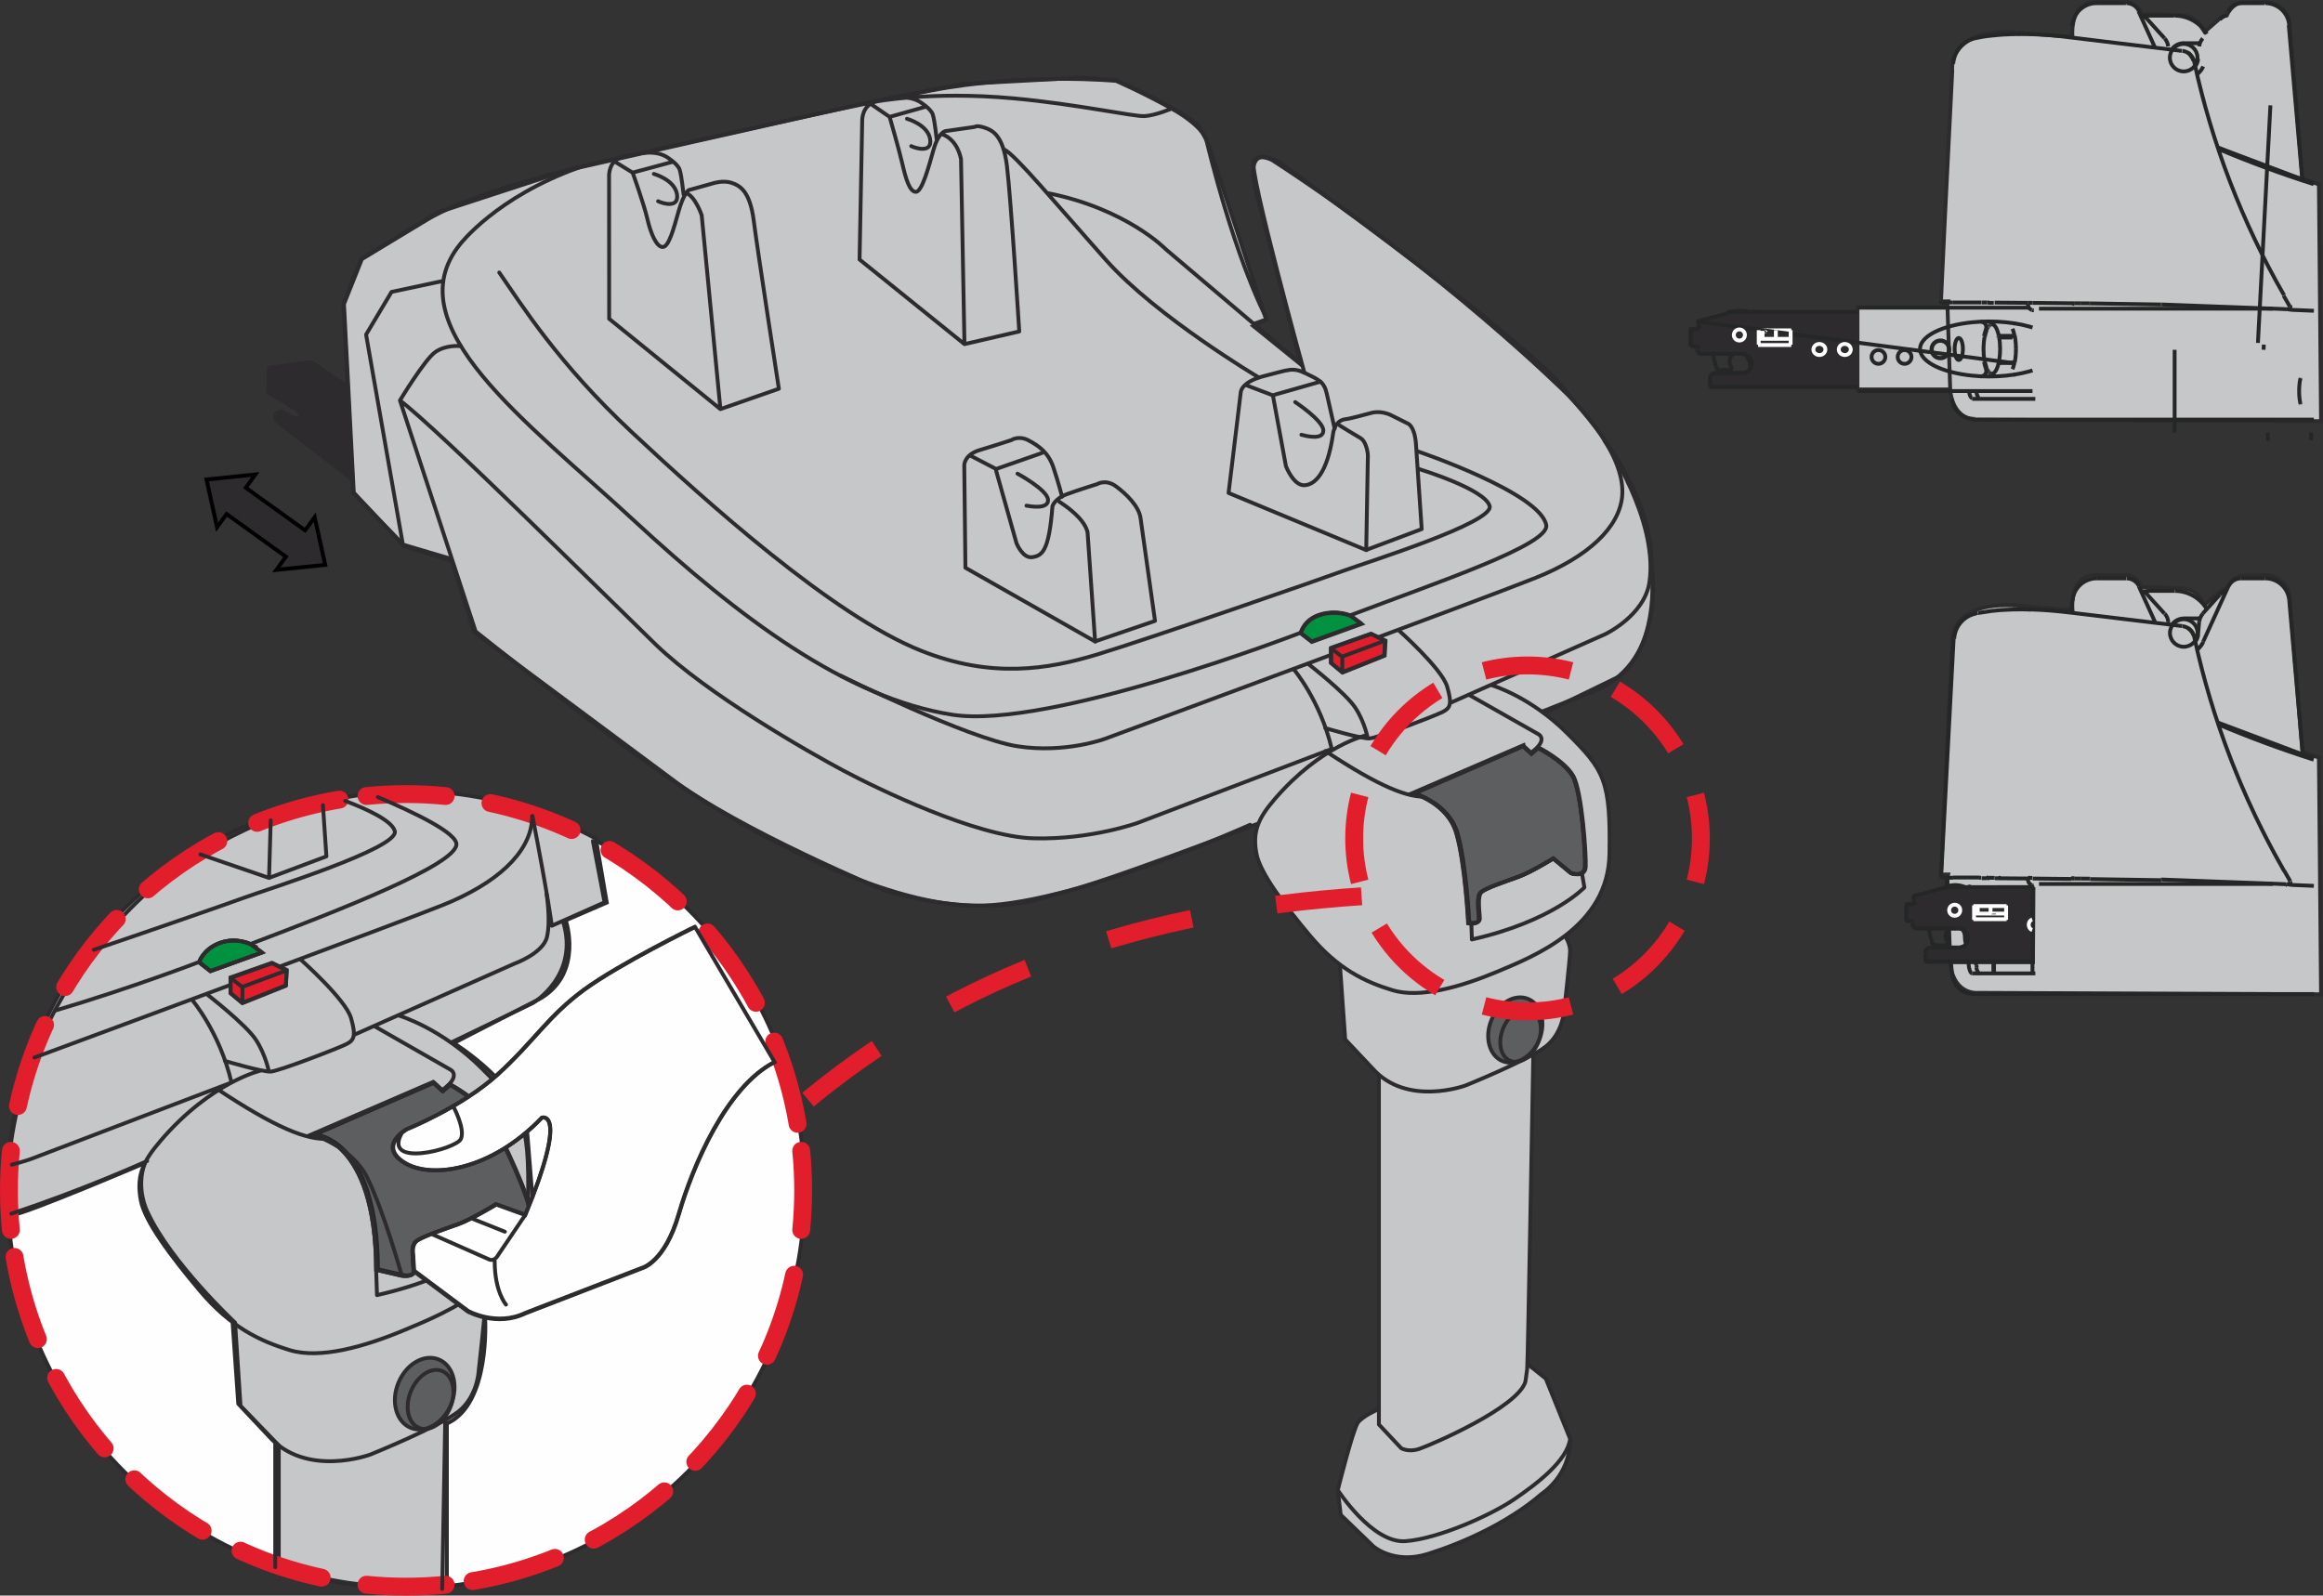 <?xml version="1.0" encoding="UTF-8"?>
<!DOCTYPE svg PUBLIC "-//W3C//DTD SVG 1.1//EN" "http://www.w3.org/Graphics/SVG/1.1/DTD/svg11.dtd">
<!-- Creator: CorelDRAW 2017 -->
<svg xmlns="http://www.w3.org/2000/svg" xml:space="preserve" width="45.892mm" height="31.529mm" version="1.1" style="shape-rendering:geometricPrecision; text-rendering:geometricPrecision; image-rendering:optimizeQuality; fill-rule:evenodd; clip-rule:evenodd"
viewBox="0 0 25767.03 17702.32"
 xmlns:xlink="http://www.w3.org/1999/xlink">
 <rect x="0" y="0" width="25767.03" height="17702.32" fill="#333333" stroke="none"/>
 <defs>
  <style type="text/css">
   <![CDATA[
    .str8 {stroke:#E21D2C;stroke-width:198.09;stroke-miterlimit:4}
    .str0 {stroke:#2D2B2D;stroke-width:42.78;stroke-miterlimit:10}
    .str4 {stroke:#242726;stroke-width:42.78;stroke-miterlimit:22.926}
    .str10 {stroke:black;stroke-width:42.78;stroke-miterlimit:22.926}
    .str3 {stroke:#FEFEFE;stroke-width:42.78;stroke-linejoin:bevel;stroke-miterlimit:22.926}
    .str2 {stroke:#242726;stroke-width:42.78;stroke-linejoin:bevel;stroke-miterlimit:22.926}
    .str6 {stroke:#E21D2C;stroke-width:198.09;stroke-linecap:round;stroke-linejoin:round;stroke-miterlimit:4}
    .str1 {stroke:#2D2B2D;stroke-width:42.78;stroke-linecap:round;stroke-linejoin:round;stroke-miterlimit:4}
    .str7 {stroke:#E21D2C;stroke-width:198.09;stroke-miterlimit:4;stroke-dasharray:950.679 475.339}
    .str9 {stroke:#E21D2C;stroke-width:198.09;stroke-miterlimit:4;stroke-dasharray:950.679 950.679}
    .str5 {stroke:#E21D2C;stroke-width:198.09;stroke-linecap:round;stroke-linejoin:round;stroke-miterlimit:4;stroke-dasharray:950.679 475.339}
    .fil1 {fill:none;fill-rule:nonzero}
    .fil3 {fill:#FEFEFE;fill-rule:nonzero}
    .fil0 {fill:#C6C7C8;fill-rule:nonzero}
    .fil7 {fill:#B2B4B5;fill-rule:nonzero}
    .fil6 {fill:#5D5E60;fill-rule:nonzero}
    .fil2 {fill:#2D2B2D;fill-rule:nonzero}
    .fil5 {fill:#E21D2C;fill-rule:nonzero}
    .fil4 {fill:#009240;fill-rule:nonzero}
   ]]>
  </style>
 </defs>
 <g id="Слой_x0020_1">
  <path class="fil0" d="M21575.44 8727.58l79.22 -1581.99c0,0 -67.15,-479.77 722.55,-427.28 40.59,2.75 83.38,6.96 128.74,12.69l481.74 36.44c0,0 -39.64,-371.8 245.59,-387.64l372.37 0c0,0 103.2,15.83 150.75,134.47 0,0 237.67,7.97 348.62,7.97 110.89,0 237.67,15.83 293.14,102.8l55.47 87.14 198.03 -174.11 47.56 -7.92c0,0 63.61,-158.28 206.23,-142.44l237.67 -7.92c0,0 237.67,23.75 253.5,237.28l142.61 1724.44 182.48 63.39 23.75 2626.04 -3803.84 -15.83c0,0 -261.42,31.5 -308.98,-316.33l-31.67 -965 7.69 -31.67 -79.22 0 45.98 -974.54z"/>
  <path class="fil1 str0" d="M21575.44 8727.58l79.22 -1581.99c0,0 -67.15,-479.77 722.55,-427.28 40.59,2.75 83.38,6.96 128.74,12.69l481.74 36.44c0,0 -39.64,-371.8 245.59,-387.64l372.37 0c0,0 103.2,15.83 150.75,134.47 0,0 237.67,7.97 348.62,7.97 110.89,0 237.67,15.83 293.14,102.8l55.47 87.14 198.03 -174.11 47.56 -7.92c0,0 63.61,-158.28 206.23,-142.44l237.67 -7.92c0,0 237.67,23.75 253.5,237.28l142.61 1724.44 182.48 63.39 23.75 2626.04 -3803.84 -15.83c0,0 -261.42,31.5 -308.98,-316.33l-31.67 -965 7.69 -31.67 -79.22 0 45.98 -974.54z"/>
  <path class="fil2" d="M20605.84 3463.59l-1387.11 1.57 -380.51 96.46 6.12 84 -96.63 3.14 0 177.48 65.35 9.32c0,0 -9.32,87.14 53.06,87.14l471.02 0c0,0 99.83,9.32 99.83,105.78 0,96.68 -104.38,104.38 -104.38,104.38l-282.42 0c0,0 -81.02,-7.69 -81.02,66.98l0 96.46 1631.29 0 5.39 -832.71z"/>
  <path class="fil1 str0" d="M20605.84 3463.59l-1387.11 1.57 -380.51 96.46 6.12 84 -96.63 3.14 0 177.48 65.35 9.32c0,0 -9.32,87.14 53.06,87.14l471.02 0c0,0 99.83,9.32 99.83,105.78 0,96.68 -104.38,104.38 -104.38,104.38l-282.42 0c0,0 -81.02,-7.69 -81.02,66.98l0 96.46 1631.29 0 5.39 -832.71z"/>
  <polygon class="fil0" points="22566.83,4320.61 20603.37,4320.61 20603.37,3410.47 22566.83,3410.47 "/>
  <polygon class="fil1 str0" points="22566.83,4320.61 20603.37,4320.61 20603.37,3410.47 22566.83,3410.47 "/>
  <path class="fil2" d="M22555.37 9842.6l-932.15 1.57 -380.51 96.46 6.12 84 -96.63 3.14 0 177.48 65.52 9.32c0,0 -9.49,87.14 52.89,87.14l471.02 0c0,0 99.83,9.32 99.83,105.78 0,96.68 -104.38,104.38 -104.38,104.38l-282.42 0c0,0 -81.02,-7.69 -81.02,66.98l0 96.46 1176.33 0 5.39 -832.71z"/>
  <path class="fil1 str0" d="M22555.37 9842.6l-932.15 1.57 -380.51 96.46 6.12 84 -96.63 3.14 0 177.48 65.52 9.32c0,0 -9.49,87.14 52.89,87.14l471.02 0c0,0 99.83,9.32 99.83,105.78 0,96.68 -104.38,104.38 -104.38,104.38l-282.42 0c0,0 -81.02,-7.69 -81.02,66.98l0 96.46 1176.33 0 5.39 -832.71z"/>
  <path class="fil0" d="M21575.44 2369.17l79.22 -1581.99c0,0 -67.15,-479.72 722.55,-427.22 40.59,2.75 83.38,6.91 128.74,12.63l481.74 36.44c0,0 -39.64,-371.75 245.59,-387.58l372.37 0c0,0 103.2,15.83 150.75,134.47 0,0 237.67,7.92 348.62,7.92 110.89,0 237.67,15.83 293.14,102.8l55.47 87.14 198.03 -174.11 47.56 -7.92c0,0 63.61,-158.28 206.23,-142.39l237.67 -7.92c0,0 237.67,23.75 253.5,237.28l142.61 1724.44 182.48 63.39 23.75 2626.04 -3803.84 -15.83c0,0 -261.42,31.5 -308.98,-316.33l-31.67 -965.05 7.69 -31.67 -79.22 0 45.98 -974.54z"/>
  <path class="fil1 str0" d="M21575.44 2369.17l79.22 -1581.99c0,0 -67.15,-479.72 722.55,-427.22 40.59,2.75 83.38,6.91 128.74,12.63l481.74 36.44c0,0 -39.64,-371.75 245.59,-387.58l372.37 0c0,0 103.2,15.83 150.75,134.47 0,0 237.67,7.92 348.62,7.92 110.89,0 237.67,15.83 293.14,102.8l55.47 87.14 198.03 -174.11 47.56 -7.92c0,0 63.61,-158.28 206.23,-142.39l237.67 -7.92c0,0 237.67,23.75 253.5,237.28l142.61 1724.44 182.48 63.39 23.75 2626.04 -3803.84 -15.83c0,0 -261.42,31.5 -308.98,-316.33l-31.67 -965.05 7.69 -31.67 -79.22 0 45.98 -974.54z"/>
  <path class="fil0" d="M13943.96 2174.17c0,0 -204.99,-653.89 271.75,-356.98 0,0 2889.54,2070.3 3189.82,2570.01 14.43,42.78 929.96,928 915.47,1898.94 0,0 171.75,1027.99 -615.03,1370.66l-3762.01 1484.8c0,0 -1859.53,714.02 -2260.02,785.33 0,0 -672.25,299.88 -1859.47,-42.78 0,0 -1645.05,-685.33 -2374.34,-1242.08l-2188.49 -1627.81 -257.49 -813.85 -529.3 -157.1 -557.54 -574.38 -109.15 -2097.03 199.04 -500.32 839.45 -511.83 1444.77 -471.24 3402.28 -765.51 974.71 -190.96 1344.55 -71.53 370.79 28.75c0,0 763.37,343.67 916.71,513.8l100 185.79 643.72 1955.99 -143.01 71.31 529.24 428.4 -486.46 -1870.36z"/>
  <path class="fil1 str0" d="M13943.96 2174.17c0,0 -204.99,-653.89 271.75,-356.98 0,0 2889.54,2070.3 3189.82,2570.01 14.43,42.78 929.96,928 915.47,1898.94 0,0 171.75,1027.99 -615.03,1370.66l-3762.01 1484.8c0,0 -1859.53,714.02 -2260.02,785.33 0,0 -672.25,299.88 -1859.47,-42.78 0,0 -1645.05,-685.33 -2374.34,-1242.08l-2188.49 -1627.81 -257.49 -813.85 -529.3 -157.1 -557.54 -574.38 -109.15 -2097.03 199.04 -500.32 839.45 -511.83 1444.77 -471.24 3402.28 -765.51 974.71 -190.96 1344.55 -71.53 370.79 28.75c0,0 763.37,343.67 916.71,513.8l100 185.79 643.72 1955.99 -143.01 71.31 529.24 428.4 -486.46 -1870.36z"/>
  <path class="fil0" d="M14839 16536.04l32.85 270.57 361.47 348.95c0,0 227,202.24 602.18,85.4 375.9,-117.85 885.38,-339.52 1267.07,-669.5 0,0 311.39,-198.48 311.39,-587.86l-2574.95 552.43z"/>
  <path class="fil1 str1" d="M14839 16536.04l32.85 270.57 361.47 348.95c0,0 227,202.24 602.18,85.4 375.9,-117.85 885.38,-339.52 1267.07,-669.5 0,0 311.39,-198.48 311.39,-587.86"/>
  <path class="fil0" d="M15292.33 15633.14c0,0 -174.11,75.07 -230.2,150.14 -55.02,75.29 -223.24,748.33 -223.24,748.33 0,0 381.91,593.02 750.12,567.08 369.22,-26.89 954.95,-292.75 1204.29,-463.1 250.36,-170.52 592.46,-429.41 622.56,-672.02l-269.79 -668.54 -201.85 -160.8 -1651.9 498.92z"/>
  <path class="fil1 str1" d="M15292.33 15633.14c0,0 -174.11,75.07 -230.2,150.14 -55.02,75.29 -223.24,748.33 -223.24,748.33 0,0 381.91,593.02 750.12,567.08 369.22,-26.89 954.95,-292.75 1204.29,-463.1 250.36,-170.52 592.46,-429.41 622.56,-672.02l-269.79 -668.54 -201.85 -160.8"/>
  <path class="fil0" d="M15295.02 11933.34l0 3870.76 246.82 262.82c0,0 81.81,49.52 203.2,6.96 162.83,-57.05 1089.81,-461.53 1174.59,-743.78 0,0 13.48,-84.22 20.21,-145.03 7.92,-79.39 67.54,-3476.95 67.54,-3476.95l-1712.37 225.21z"/>
  <path class="fil1 str1" d="M15295.02 11933.34l0 3870.76 246.82 262.82c0,0 81.81,49.52 203.2,6.96 162.83,-57.05 1089.81,-461.53 1174.59,-743.78 0,0 13.48,-84.22 20.21,-145.03 7.92,-79.39 67.54,-3476.95 67.54,-3476.95"/>
  <path class="fil0" d="M17363.64 10389.92c0,0 52.1,80.8 52.1,159.63 0,77.88 -65.58,660.79 -65.58,660.79 0,0 -13.64,249.18 -204.04,400.1 -191.29,150.14 -889.14,431.99 -889.14,431.99 0,0 -651.47,242.22 -1033.16,-189.55l-302.63 -321.27 -58.06 -822.38 2500.5 -319.31z"/>
  <path class="fil1 str1" d="M17363.64 10389.92c0,0 52.1,80.8 52.1,159.63 0,77.88 -65.58,660.79 -65.58,660.79 0,0 -13.64,249.18 -204.04,400.1 -191.29,150.14 -889.14,431.99 -889.14,431.99 0,0 -651.47,242.22 -1033.16,-189.55l-302.63 -321.27 -58.06 -822.38"/>
  <path class="fil0" d="M16550.69 7603.8c0,0 425.03,124.76 833.84,532.78 408.86,407.68 481.52,519.58 467.87,1335.23 -12.46,815.48 -837.82,1137.37 -1246.46,1309.29 -408.86,170.91 -857.25,296.51 -1160.33,204.77 -304.26,-92.87 -600.55,-231.94 -910.53,-599.93 -290.56,-345.86 -558.16,-702.4 -597.8,-913.12 -45.54,-243.45 14.04,-389.43 202.63,-607.9 514.19,-597.01 1015.92,-707.51 1015.92,-707.51l1394.86 -553.61z"/>
  <path class="fil1 str1" d="M16550.69 7603.8c0,0 425.03,124.76 833.84,532.78 408.86,407.68 481.52,519.58 467.87,1335.23 -12.46,815.48 -837.82,1137.37 -1246.46,1309.29 -408.86,170.91 -857.25,296.51 -1160.33,204.77 -304.26,-92.87 -600.55,-231.94 -910.53,-599.93 -290.56,-345.86 -558.16,-702.4 -597.8,-913.12 -45.54,-243.45 14.04,-389.43 202.63,-607.9 514.19,-597.01 1015.92,-707.51 1015.92,-707.51"/>
  <path class="fil3" d="M8925.27 13206.53c0,2437.5 -1979.35,4413.31 -4421.4,4413.31 -2442.05,0 -4421.4,-1975.81 -4421.4,-4413.31 0,-2437.67 1979.35,-4413.42 4421.4,-4413.42 2442.05,0 4421.4,1975.75 4421.4,4413.42z"/>
  <path class="fil1 str0" d="M8925.27 13206.53c0,2437.5 -1979.35,4413.31 -4421.4,4413.31 -2442.05,0 -4421.4,-1975.81 -4421.4,-4413.31 0,-2437.67 1979.35,-4413.42 4421.4,-4413.42 2442.05,0 4421.4,1975.75 4421.4,4413.42z"/>
  <path class="fil0" d="M91.01 13100.47c0,0 -59.63,-1692.15 1485.53,-3147.03 0,0 2212.92,-2133.41 5032.5,-650.63l121.22 711.04 -454.79 196.68c0,0 197.08,575 -272.76,862.42l-970.16 499.37c0,0 788.13,484.1 818.45,1028.78l60.81 756.64c0,0 -15.27,983.47 -530.64,1270.83 0,0 60.64,953.15 -424.47,1165.1l0 1785.41c0,0 -742.77,151.32 -1864.47,-196.68l0 -1346.68 -424.25 -438.73 -60.64 -923.05c0,0 -712.45,-665.73 -970.16,-1225.46 0,0 -136.49,-257.1 -30.32,-544.68 0,0 -1349.04,575 -1470.26,575l-45.59 -378.32z"/>
  <path class="fil1 str0" d="M91.01 13100.47c0,0 -59.63,-1692.15 1485.53,-3147.03 0,0 2212.92,-2133.41 5032.5,-650.63l121.22 711.04 -454.79 196.68c0,0 197.08,575 -272.76,862.42l-970.16 499.37c0,0 788.13,484.1 818.45,1028.78l60.81 756.64c0,0 -15.27,983.47 -530.64,1270.83 0,0 60.64,953.15 -424.47,1165.1l0 1785.41c0,0 -742.77,151.32 -1864.47,-196.68l0 -1346.68 -424.25 -438.73 -60.64 -923.05c0,0 -712.45,-665.73 -970.16,-1225.46 0,0 -136.49,-257.1 -30.32,-544.68 0,0 -1349.04,575 -1470.26,575l-45.59 -378.32z"/>
  <path class="fil1 str2" d="M24263.64 6965.07l5.33 3.2m332 1047.98l995.71 374.78m-1625 1369.65l-2.36 -0.56m-789.54 -11.51l-3.76 -0.56m-167.37 -0.39l-23.36 -1.8m-792.12 -5.95l-26.11 -1.57m-104.99 0.17l-26.56 -1.35m-459.11 1.18l-30.71 -1.57m4120.34 1291.83l-2496.91 0m-1261.17 0l3758.08 0m-3171.96 0l-594.99 0m0 0l-8.53 0m318.07 -228.97l367.65 0m-699.42 0l333.01 0m-858.09 -132.73l1193.01 0m-824.57 -152.72l-307.01 0m-153.51 -213.69l460.52 0m-583.31 -84l61.37 0"/>
  <path class="fil1 str3" d="M21889.08 10198.35l368.38 0m0 -62.6l-368.38 0m368.38 -83.55l-368.38 0"/>
  <path class="fil1 str2" d="M21235.64 10033l-98.65 0m761.8 995.54l8.87 0m-339.07 -539.35l-40.43 1.97m2480.91 -3683.18l-189.38 -209.37m447.83 368.83l30.15 23.97m1297.16 1399.18l69.12 19.03m-1689.57 1350.84l-3.93 0m-962.64 -13.08l69.12 0.22m1.97 0l100.05 0.79m-1541.23 93.71l906.38 0m72.71 -35.26l2592.97 0m-0.79 0l-2587.47 0m-668.65 -68.72l23.13 0m-399.88 0l87.76 0m2633.79 -2746.7l23.92 32.68m-1374.03 -229.75l1257.97 151.48m0 0l-1257.97 -151.48m-1735.72 3150.57l346.26 -92.53m3812.54 -38.4l30.88 -17.63m141.43 -1425.34l-150.53 -1711.58m150.53 1711.58l-150.53 -1711.58m-1070.83 364.67l11.73 27.34m-425.09 -141.43l-183.82 -403.7m183.82 403.7l-183.82 -403.7m1611.13 3151.58l68.56 119.42m-2476.36 -2985.38l-1.74 -0.17m0 0l1.74 0.17m1473.52 69.17l-180.68 0m-391.18 -305.66l290.95 0m-867.13 -138.85l331.55 0m1271.84 0l269.39 0m0 0l-269.39 0m-1271.84 0l-331.55 0m1140.06 480.34l-12.24 138.68m-330.42 -108.36l-2.75 -30.32m-2124.32 -94.1l14.65 -2.98m-33.07 6.96l8.09 -1.8m-8.09 1.8l18.42 -3.99m-18.42 3.99l8.31 -1.8m2803.3 -298.7l-279.05 613.07m279.05 -613.07l-279.05 613.07m-1453.47 -452.43l-8.53 129.14m8.53 -129.14l-8.53 129.14m-481.12 2965l0.79 -19.2m48.74 1057.69l0 -975.89m2077.38 -3225.08l-189.33 209.37m-2762.54 280.06l-136.89 2602.13m136.89 -2602.13l-138.63 2632.45m61.76 113.87l3.2 -95.45"/>
  <line class="fil1 str3" x1="22252.07" y1="10205.76" x2="22252.07" y2= "10044.73" />
  <path class="fil1 str2" d="M22118.05 10806.19l0 -133.12m0 -528.62l0 -7.75m-7.36 669.5l0 -133.12m0 -528.62l0 -7.75"/>
  <path class="fil1 str3" d="M22079.53 10044.79l0 92.08m-142.05 0l0 -84.39m-40.99 -7.69l0 161.03"/>
  <path class="fil1 str2" d="M21358.72 10580.99l0 91.74m-137.84 -435.98l0 22.96m-76.64 -221.61l0 183.38m464.67 96.46l17.85 201.68m13.25 153.11l12.3 138.85m-409.42 -773.48l-23.81 -88.38m1757.51 -198.25c-143.17,-1.57 -286.41,-3.14 -429.58,-4.55m1423.55 18.02c-262.49,-4.55 -525.09,-8.7 -787.74,-12.07m-684.37 -6.34c-100.22,-1.01 -200.05,-1.57 -300.05,-2.19m2409.54 -1700.07c187.76,557.99 429.41,1096.32 721.77,1607.6m-900.99 -2208.93c6.51,24.93 13.03,49.91 19.76,74.84m-109.54 -451.59c26.95,124.37 56.26,248.17 88.38,371.19m-88.38 -371.19c196.51,911.54 532.83,1787.21 996.94,2596.17m-734.46 -1627.42c348,147.16 702.34,278.32 1062.24,393.2m-1064.04 -406.84c348.62,147.55 703.58,279.27 1064.04,394.38m-298.7 1402.55c-3.14,-0.22 -6.34,-0.39 -9.49,-0.62m43.18 -14.82c3.59,-2.02 6.12,-5.39 7.13,-9.32 1.01,-3.76 0.62,-7.92 -1.4,-11.51m-11.68 -3122.05c-12.07,-137.84 -127.57,-243.4 -266.02,-243.4m266.02 243.4c-12.07,-137.84 -127.57,-243.4 -266.02,-243.4m-430.37 137.28c-28.35,7.69 -53.68,23.36 -73.33,45.14m234.75 -182.42c-60.25,0 -114.71,35.26 -139.64,89.89m139.64 -89.89c-60.25,0 -114.71,35.26 -139.64,89.89m-284.05 302.07c-22.4,24.59 -36.05,55.87 -38.85,88.94m-23.36 310.21c29.14,-23.36 52.27,-53.28 67.77,-87.14m-68.39 87.53c29.36,-23.36 52.72,-53.51 68.39,-87.53m-88.38 -1.63c18.25,-23.97 29.14,-52.5 31.72,-82.59m-160.24 -174.67c-53.11,0 -102.8,26.33 -132.73,70.13m286.01 90.68c0,-84.56 -68.72,-152.89 -153.28,-152.89 -84.61,0 -153.11,68.33 -153.11,152.89 0,84.39 68.5,152.94 153.11,152.94 84.56,0 153.28,-68.56 153.28,-152.94zm-37.06 43.79c-13.64,-63.78 -66.53,-111.9 -131.27,-119.65m131.27 119.65c-13.64,-63.78 -66.53,-111.9 -131.27,-119.65m271.36 -187.59c-74.51,-125.94 -209.99,-203.2 -356.36,-203.2m-72.32 341.65c-2.75,-33.07 -16.39,-64.34 -38.8,-88.94m-179.28 -252.72c-18.81,0 -37.39,2.75 -55.25,8.53m45.59 34.64c-19.65,-21.78 -44.97,-37.45 -73.1,-45.14m-22.01 -47.39c-24.93,-54.63 -79.39,-89.89 -139.64,-89.89m139.64 89.89c-24.93,-54.63 -79.39,-89.89 -139.64,-89.89m-330.76 0c-141.66,0 -259.12,109.71 -268.61,250.98m268.61 -250.98c-141.83,0 -259.12,109.71 -268.61,250.98m-921.03 3075.44c-7.13,0 -14.26,-0.17 -21.22,-0.17m-5.33 0l-30.71 0m0 0l-28.13 0m216.33 1.57c-7.92,-0.17 -16.06,-0.17 -23.97,-0.39m0 0c-7.92,-0.22 -15.66,-0.22 -23.58,-0.22m0 0c-7.92,-0.17 -15.66,-0.17 -23.58,-0.17m824.57 -2948.72c-63.33,-7.75 -126.95,-14.09 -190.51,-19.6m169.11 17.01c-28.52,-3.37 -57.21,-6.51 -85.74,-9.32m85.74 9.32c-28.52,-3.37 -57.21,-6.51 -85.74,-9.32m107.13 11.9c-63.33,-7.75 -126.95,-14.26 -190.51,-19.6m83.38 7.69c-5.95,-0.56 -11.68,-1.18 -17.63,-1.8m-24.76 -2.36c-14.65,-1.18 -28.92,-2.58 -43.4,-3.76m0 0c-4.32,-0.39 -8.48,-0.79 -12.86,-1.01m12.86 1.01c-4.32,-0.39 -8.87,-0.79 -13.48,-1.01m15.89 1.24c-11.12,-1.01 -22.18,-1.8 -33.52,-2.81m33.52 2.81c-11.12,-1.01 -22.18,-1.8 -33.52,-2.81m17.63 1.57c-3.37,-0.39 -6.68,-0.56 -10.27,-0.79m10.89 0.79c-3.99,-0.39 -7.92,-0.56 -11.9,-0.95m0 0c-6.51,-0.62 -13.03,-1.01 -19.76,-1.57m20.77 1.74c-8.14,-0.79 -16.45,-1.35 -24.54,-1.97m17.18 1.18c-58.39,-4.32 -117.01,-7.69 -175.68,-9.71m175.68 9.71c-58.39,-4.32 -117.01,-7.69 -175.68,-9.71m114.88 5.56c-20.16,-1.18 -40.37,-2.36 -60.58,-3.37m-54.29 -2.19c-8.09,-0.17 -16.23,-0.56 -24.37,-0.79m24.37 0.79c-8.09,-0.17 -16.23,-0.56 -24.37,-0.79m5.78 0.22c-7.75,-0.22 -15.44,-0.39 -23.19,-0.62m0 0c-5.33,-0.17 -10.72,-0.39 -16.23,-0.39m0 0c-3.37,0 -6.74,-0.17 -10.33,-0.17"/>
  <path class="fil1 str3" d="M22514.16 10221.42c-7.3,10.89 -11.29,24.14 -11.45,38.01m38.63 -59.4c-10.72,3.76 -20.21,11.29 -27.18,21.39m-11.45 38.01c0.17,27.34 15.66,51.32 38.63,59.23"/>
  <path class="fil1 str2" d="M22537.69 9822c2.19,0.79 4.55,1.4 6.96,1.8m0 0c4.15,0.79 8.31,1.4 12.46,1.4m-120.83 -3063.99c-12.3,-0.22 -24.37,-0.22 -36.66,0m123.8 1.35c-56.82,-1.57 -113.7,-1.97 -170.35,-0.95m170.35 0.95c-56.82,-1.57 -113.7,-1.97 -170.35,-0.95m56.26 -0.62c-4.72,0.22 -9.49,0.22 -14.26,0.22m3.59 0c-3.2,0 -6.57,0 -9.71,0m0 0c-3.2,0 -6.34,0 -9.54,0m9.54 0c-5.95,0 -11.9,0 -17.85,0.17m0 0c-4.72,0 -9.49,0 -14.26,0.22m0 0c-4.32,0 -8.7,0.17 -12.86,0.17m9.1 -0.17c-3.14,0.17 -6.12,0.17 -9.1,0.17m9.1 -0.17c-3.14,0.17 -6.12,0.17 -9.1,0.17m0 0c-4.77,0.22 -9.32,0.22 -13.87,0.39m7.52 -0.17c-6.51,0.17 -12.86,0.17 -19.2,0.39m19.2 -0.39c-6.51,0.17 -12.86,0.17 -19.2,0.39m11.68 -0.22c-3.93,0 -7.75,0.22 -11.68,0.22m0 0c-2.98,0.17 -6.12,0.17 -9.32,0.39m7.52 -0.22c-7.3,0.22 -14.43,0.39 -21.56,0.62m14.04 -0.39c-6.34,0.17 -12.69,0.39 -19.03,0.56m5 -0.17c-7.92,0.39 -16.06,0.56 -23.97,0.95m18.98 -0.79c-6.29,0.22 -12.63,0.62 -18.98,0.79m47.33 -1.74c-32.12,0.95 -64.4,2.36 -96.68,4.32m96.68 -4.32c-32.28,0.95 -64.4,2.36 -96.68,4.32m-827.94 3533.83c7.92,49.35 19.82,98.26 35.88,145.81m841.42 -3682.22c-10.72,0.39 -21.39,1.01 -32.12,1.63m32.12 -1.63c-10.72,0.39 -21.39,1.01 -32.12,1.63m0 0c-13.64,0.79 -27.34,1.57 -41.16,2.58m41.16 -2.58c-18.58,0.95 -37.23,2.13 -55.87,3.76m38.46 -2.81c-7.92,0.62 -15.83,1.01 -23.75,1.63m23.92 -1.63c-17.41,1.01 -34.87,2.41 -52.27,3.76m52.27 -3.76c-17.41,1.01 -34.87,2.41 -52.27,3.76m28.35 -2.13c-3.59,0.17 -7.13,0.56 -10.95,0.79m-3.76 0.39c-2.75,0.17 -5.5,0.39 -8.31,0.56m12.07 -0.95c-7.52,0.56 -15.22,1.18 -22.96,1.74m-1.74 0.22c-2.02,0.17 -3.99,0.39 -5.95,0.56m13.25 -1.18c-26.73,2.19 -53.45,4.77 -80.01,7.92m0 0c-8.14,1.01 -16.45,2.02 -24.59,2.98m24.59 -2.98c-8.14,1.01 -138.85,21.62 -146.99,22.63m-18.81 3908.55c0.39,8.31 1.01,16.45 2.19,24.99m-274.33 71.08c11.06,126.16 116.67,223.02 243.23,223.02m-100.62 -644.29c0,31.27 3.93,62.15 12.3,92.08m298.25 -737.21c6.74,0 13.31,0.17 20.04,0.17m-59.63 -0.79c13.25,0.39 26.33,0.62 39.58,0.62m-216.05 -2925.59c-13.7,4.38 -27.18,9.71 -40.2,15.89m-160.24 186.74c-7.13,23.58 -11.51,48.17 -12.91,72.71m89.55 -200.44c-11.51,11.45 -22.01,23.75 -31.33,36.66m-15.22 22.74c-8.53,14.49 -16.06,29.7 -22.18,45.37m130.09 -151.93c-14.43,8.31 -28.3,18.02 -41.16,28.75m124.59 -62.21c-7.13,1.57 -14.09,3.59 -21,5.73m29.31 -7.69c-23.97,5.17 -47.33,12.86 -69.34,23.58m-22.4 11.68c-14.43,8.48 -28.3,18.19 -41.16,29.08m-20.21 18.42c-11.51,11.29 -22.01,23.58 -31.33,36.5m-15.22 22.74c-8.53,14.49 -16.06,29.7 -22.18,45.37m-7.92 22.96c-7.13,23.58 -11.51,48.17 -12.91,72.71m109.77 -218.86c-7.13,5.95 -13.87,12.07 -20.21,18.42m-31.33 36.66c-5.33,7.3 -10.5,15.05 -15.22,22.74m130.15 -118.41c-7.58,3.54 -14.88,7.52 -22.23,11.85m-130.09 151.93c-2.98,7.52 -5.56,15.27 -7.92,22.96m-66.59 3283.86c-43.57,34.08 -54.07,95.67 -23.97,142.22m196.51 -58c0,-29.31 -12.07,-57.44 -33.46,-77.48m-35.26 207.18c59.01,0 106.74,-47.72 106.74,-106.57 0,-59.18 -47.72,-106.96 -106.74,-106.96m-150.36 188.77c10.5,-1.18 19.82,-7.69 24.37,-17.24 4.55,-9.49 3.99,-20.77 -1.8,-29.7m255.92 -604.08c-6.91,-4.6 -16.06,-2.58 -20.77,4.15m-189.16 0c-26.73,0 -53.28,3.54 -79.05,10.27m294.77 -10.5c-2.02,-1.4 -3.99,-2.75 -5.78,-3.93m-57.44 3.54c-79.62,-34.25 -170.74,-28.92 -245.98,14.49"/>
  <path class="fil1 str3" d="M21743.55 10098.46c0,-33.86 -27.51,-61.42 -61.82,-61.42 -34.08,0 -61.59,27.57 -61.59,61.42 0,34.08 27.51,61.59 61.59,61.59 34.31,0 61.82,-27.51 61.82,-61.59z"/>
  <path class="fil1 str2" d="M21471.96 10485.93c32.06,4.38 64.57,5.17 96.85,1.8m-37.67 -770.11c-0.17,4.15 1.24,8.14 3.76,11.12 2.81,2.98 6.57,4.94 10.72,5.11m-123.19 710.93c7.3,21.95 26.5,37.79 49.52,41.16m-58.84 26.78c-16.23,0 -31.89,6.51 -43.4,18.02 -11.45,11.45 -18.02,27.12 -18.02,43.35m-138.23 -321.27c0,12.07 4.94,23.58 13.64,32.28 8.53,8.7 20.21,13.48 32.51,13.48m-46.15 -68.95c0,-3.93 -1.57,-7.92 -4.38,-10.67 -2.98,-2.98 -6.74,-4.55 -10.89,-4.55m1296.82 -455.97c-0.62,15.83 5.73,33.07 16.62,44.58m0 0c6.91,7.3 16.06,13.03 25.77,16m-578.42 979.71c-9.26,0 -16.23,-8.93 -21.39,-17.63 -9.26,-15.83 -12.63,-31.11 -15.83,-47.56m-2.19 -24.93l-1.97 -42.78m-84.56 0l4.15 42.78m0 0c1.8,18.02 5.17,35.82 10.89,53.45 3.93,12.07 8.7,24.14 18.02,32.12m0 0c1.57,1.35 3.37,2.53 5.33,3.37 1.8,0.95 3.59,1.18 5.33,1.18m521.77 -4047.07l-1.01 0m138.63 1.97l-7.13 -0.17m-87.53 -1.8l-6.12 0m-92.92 0.79l-6.51 0m592.41 31.33l8.53 0.95m0 0l2.36 0.22m0 0l8.93 1.18m2424.03 3025.19c-0.79,0 -1.8,0 -2.58,-0.22 -0.95,0 -2.19,0 -3.37,-0.17m-9.49 -0.62c-6.51,-0.17 -13.08,-0.79 -19.6,-1.01 -25.55,-1.18 -51.32,-2.13 -77.09,-3.31m179.05 12.63l85.4 3.59m0 0c46.94,1.8 94.1,3.76 141.21,5.73m-226.61 -9.32c-8.87,-0.39 -17.8,-0.95 -26.73,-1.97m0 0c-7.3,-0.79 -14.65,-1.97 -21.78,-3.54m0 0c-4.94,-1.01 -9.71,-2.19 -14.26,-3.99m-1401.14 -51.32c395.55,14.88 790.88,29.7 1186.44,44.36m0 0l5.95 0.45m0 0l42.95 1.57m0 0l5.78 0.17m0 0l12.46 0.39m0 0l31.27 1.24m-1291.04 -48.34l2.41 0.17m-893.91 -12.86l1.97 0m-585.72 -5.73l48.57 0.39m430.59 4.55l11.51 0.17m0 0l23.97 0.22m-973.14 -9.1l5.33 0m-376.75 0l258.67 0m0 0l26.39 0m0 0l4.15 0m995.09 -2949.34l-8.93 -1.18m0 0l-2.36 -0.22m0 0l-8.53 -0.95m-540.53 -32.12l5.95 0m-234.3 10.11l1.97 -0.17m153.51 -8.53l1.8 0m25.72 -0.62l-6.51 0m7.13 -3024.97l-2.58 -0.62m-332.78 304.26l2.81 0.62 3.76 0.17 1.97 0m2247.17 -3449.05l5.33 3.2m331.94 1050.17l995.76 375.73m-1625 1372.23l-2.41 -0.56m-789.48 -11.51l-3.76 -0.56m-835.3 355.3l-3.76 -0.39 -4.55 -0.17 -5.17 0m681.4 -355.13l-23.19 -1.63m-1408.89 -7.52l-30.71 -1.74m4120.11 1294.58l-2496.91 0m-1260.95 0l3757.85 0m-3171.74 0l-594.99 0m0 0l-8.53 0m318.07 -229.58l367.43 0m-699.2 0l333.01 0m-1604 -86.92l1938.92 0m-3581.38 -45.98l1642.46 0m-1274.03 -153.11l-307.01 0m2979.99 -114.65l10.11 0m307.63 0l-151.32 0m-3299.92 -99.44l460.52 0m-583.31 -84.22l61.37 0"/>
  <line class="fil1 str3" x1="19500.59" y1="3827.87" x2="19868.97" y2= "3827.87" />
  <line class="fil1 str2" x1="19868.97" y1="3766.67" x2="19500.59" y2= "3766.67" />
  <line class="fil1 str3" x1="19868.97" y1="3759.03" x2="19500.59" y2= "3759.03" />
  <path class="fil1 str2" d="M22322.65 3744.49l-151.32 0m-156.31 0l-10.11 0m322.28 -18.42l-157.49 0"/>
  <path class="fil1 str3" d="M19500.59 3683.29l44.36 0m324.02 -18.42l-368.38 0"/>
  <path class="fil1 str2" d="M18847.15 3650.44l-98.65 0m3149.78 996.1l8.93 0m261.42 -621.94l157.66 0 5 0 4.55 -0.17 3.76 -0.22m1669.36 -3600.19l-189.38 -209.37m447.88 369.05l29.87 23.92m1297.61 1399.8l69.12 19.03m-1689.96 1351.45l-3.99 -0.22m-962.64 -13.03l69.17 0.39m1.74 0l100.05 0.56m-3929.21 93.88l1356 0m2011.07 -35.26l2593.37 0m-0.56 0l-2587.87 0m-2016.01 -10.67l1899.95 0m-552.82 -58.06l23.19 0m-399.93 0l87.53 0m352.38 363.89l-1.97 0.17 -3.76 0.22 -2.98 0.56m-2826.71 386.46l-40.43 1.97"/>
  <line class="fil1 str3" x1="19505.36" y1="3689.97" x2="19616.93" y2= "3663.86" />
  <path class="fil1 str2" d="M22337.64 4029.88l2.58 -0.56m1953.01 -3419.18l24.2 32.68m-1976.43 3083.42l-0.79 -0.39m-336.32 303.25l1.4 0.39m939.28 -3616.81l1256.74 151.71m0 0l-1256.74 -151.71m-939.28 3313l-1.4 0.56m336.32 303.08l0.62 0m0 0l0.17 -0.22m3024.24 -592.41l30.88 -17.85m141.21 -1427.14l-150.14 -1713.88m150.14 1713.88l-150.14 -1713.88m-1069.77 365.01l11.68 27.34m-424.86 -141.6l-183.66 -404.26m183.66 404.26l-183.66 -404.26m1609.79 3156.07l68.5 119.42m-2474.11 -2989.48l-1.8 -0.22m0 0l1.8 0.22m1472.06 69.29l-180.46 0m-390.78 -306l290.56 0m-866.18 -139.24l331.21 0m1270.66 0l269.17 0m0 0l-269.17 0m-1270.66 0l-331.21 0m-4424.77 3533.21l346.03 -92.47m3170 554l-3516.03 -461.53zm5563.7 -3052.31l-12.07 139.08m-330.2 -108.53l-2.75 -30.54m-2039.98 3513.84l-0.17 0m2708.41 -3904.79l-278.88 614.02m278.88 -614.02l-278.88 614.02m-1452.07 -452.99l-8.48 129.31m8.48 -129.31l-8.48 129.31m-480.73 2968.77l0.79 -19.03m48.74 1059.1l0 -977.29m-199.88 281.63l-0.39 -1.35m0 -0.22l0 -0.17m0 0.39l0 -0.22m2275.69 -3509.46l-189.16 209.54m-2423.86 3299.92l0 -0.17m0 0l-0.39 1.18m337.72 301.68l0.39 -1.4m-352.55 -214.31l-1.4 20.38 -1.01 23.19 -0.39 20.77m-318.47 -3170.73l-136.89 2605.66m136.89 -2605.66l-138.46 2636.15m62.94 75.85l2.02 -57.61m525.48 1062.24l0 -86.97m-0.22 86.97l0 -86.97m-133.29 -458.94l1.18 40.65 3.37 41.77 5.39 38.01m-360.52 338.51l8.14 92.92m352.38 -431.43l0.95 4.55 1.8 7.36 2.19 7.36 0.95 4.15m0 0l0 0zm1.24 6.12l0 -0.22m0 0.22l0 0zm0 0l0.56 1.57m-1.8 -295.11l-0.95 3.93 -2.19 7.52 -1.8 7.36 -0.95 4.55m7.3 -30.09l-0.17 0.56m-1.24 5.95l0 0.22m-5.9 23.36l-2.81 17.24 -2.58 20.38 -1.74 18.25m-1383.74 523.29l0 -917.66"/>
  <path class="fil1 str3" d="M19861.62 3823.6l0 -160.8m-163.61 0l0 91.91m-147.39 0l0 -84.39m-42.56 -7.52l0 160.8"/>
  <path class="fil1 str2" d="M18970.4 4193.05l0 91.69m-137.84 -435.36l0 22.96m-76.64 -221.44l0 183.21m98.43 -183.21l-23.58 -88.15m4143.92 -198.03c-143.23,-1.63 -286.63,-3.2 -430.03,-4.6m1424.73 18.02c-262.82,-4.55 -525.48,-8.48 -788.3,-12.07m-684.94 -6.34c-100.22,-0.79 -200.28,-1.57 -300.27,-2.13m2231.89 -2298.26c6.51,24.93 13.25,49.91 19.76,74.84m-109.49 -450.97c26.89,124.14 56.2,247.78 88.32,370.57m-88.32 -370.57c196.68,910.14 533,1784.8 997.45,2592.58m-734.85 -1625.23c348.22,146.99 702.96,278.1 1063.08,392.8m-1064.83 -406.45c348.78,147.55 704.14,278.88 1064.83,393.98m-298.87 1400.53c-3.2,-0.17 -6.57,-0.39 -9.71,-0.56m-3346.47 291.96c-0.39,1.97 -0.79,3.93 -1.18,5.95m0 287.19c0.39,1.97 0.79,3.93 1.18,5.95m0.39 -300.67c-0.62,2.53 -1.18,4.94 -1.57,7.52m1.18 293.14c0.17,0.79 0.39,1.35 0.56,2.19m-1.74 -8.14c0.39,2.58 0.95,5.17 1.57,7.52m0.39 1.57c0.79,3.99 1.8,7.92 2.58,11.9m0 -329.19c-0.79,3.93 -1.8,7.92 -2.58,11.85m0 305.44c0.79,3.99 1.8,7.92 2.58,11.9m0 0c0.79,2.98 1.57,6.12 2.36,9.32m0 -347.83c-0.79,3.14 -1.57,6.12 -2.36,9.32m0 329.19c0.79,2.98 1.57,6.12 2.36,9.32m3384.08 -630.3c3.59,-1.97 6.18,-5.33 7.13,-9.32 1.01,-3.76 0.62,-8.09 -1.57,-11.45m-1033.16 -2570.8c29.14,-23.36 52.27,-53.11 67.77,-87.14m-68.33 87.53c29.48,-23.36 52.83,-53.51 68.33,-87.53m-88.38 -1.4c18.25,-23.97 29.14,-52.5 31.89,-82.42m-160.41 -174.5c-53.11,0 -103.03,26.16 -132.9,69.96m344.24 -123.02c-22.18,24.54 -35.88,55.64 -38.85,88.71m-19.2 124.81c0,-84.39 -68.72,-152.72 -153.28,-152.72 -84.61,0 -153.34,68.33 -153.34,152.72 0,84.39 68.72,152.72 153.34,152.72 84.56,0 153.28,-68.33 153.28,-152.72zm1017.33 -361.87c-11.9,-137.67 -127.57,-243.06 -266.02,-243.06m-430.81 136.89c-28.3,7.69 -53.68,23.36 -73.27,45.14m234.92 -182.03c-60.25,0 -114.88,35.04 -139.64,89.72m139.64 -89.72c-60.25,0 -114.88,35.04 -139.64,89.72m-379.5 559c-13.7,-63.61 -66.59,-111.73 -131.33,-119.48m131.33 119.48c-13.7,-63.61 -66.59,-111.73 -131.33,-119.48m271.36 -187.36c-74.51,-125.77 -209.99,-203.03 -356.53,-203.03m-72.32 341.26c-2.98,-33.07 -16.45,-64.18 -38.8,-88.71m-179.5 -252.55c-18.81,0 -37.39,2.98 -55.25,8.53m45.59 34.64c-19.65,-21.78 -44.97,-37.45 -73.33,-45.14m-21.95 -47.16c-24.76,-54.69 -79.45,-89.72 -139.47,-89.72m139.47 89.72c-24.76,-54.69 -79.45,-89.72 -139.47,-89.72m-331.15 0c-141.83,0 -259.29,109.54 -268.83,250.36m268.83 -250.36c-141.83,0 -259.29,109.54 -268.83,250.36m-921.59 3071.35c-7.13,0 -14.26,0 -21.39,0m-5.17 -0.22c-10.27,0 -20.61,0 -30.88,0m0 0l-28.13 0m216.5 1.63c-8.14,0 -16.06,-0.22 -23.97,-0.39m0 0c-7.92,0 -15.83,0 -23.81,-0.22m0 0c-7.69,0 -15.61,-0.22 -23.36,-0.22m825.19 -2944.51c-63.61,-7.75 -127.17,-14.26 -190.73,-19.65m169.11 17.07c-28.52,-3.37 -57.05,-6.57 -85.57,-9.32m85.57 9.32c-28.52,-3.37 -57.05,-6.57 -85.57,-9.32m107.18 11.9c-63.61,-7.75 -127.17,-14.26 -190.73,-19.65m83.55 7.75c-5.95,-0.62 -11.85,-1.18 -17.8,-1.8m-24.76 -2.36c-14.49,-1.18 -28.92,-2.58 -43.4,-3.76m0 0c-4.32,-0.39 -8.48,-0.79 -12.86,-1.01m12.86 1.01c-4.32,-0.39 -8.87,-0.79 -13.48,-1.01m15.89 1.18c-11.12,-0.95 -22.4,-1.74 -33.52,-2.58m33.52 2.58c-11.12,-0.95 -22.4,-1.74 -33.52,-2.58m17.63 1.4c-3.37,-0.39 -6.74,-0.56 -10.27,-0.79m10.89 0.79c-3.99,-0.39 -7.92,-0.79 -11.9,-1.01m0 0c-6.51,-0.39 -13.25,-0.95 -19.76,-1.35m20.77 1.57c-8.14,-0.79 -16.45,-1.4 -24.59,-1.97m17.24 1.35c-58.39,-4.55 -117.23,-7.92 -175.68,-9.88m175.68 9.88c-58.39,-4.55 -117.23,-7.92 -175.68,-9.88m114.71 5.56c-20.21,-1.18 -40.43,-2.41 -60.41,-3.37m-54.29 -2.19c-8.31,-0.17 -16.45,-0.62 -24.54,-0.79m24.54 0.79c-8.31,-0.17 -16.45,-0.62 -24.54,-0.79m5.95 0.17c-7.75,-0.17 -15.66,-0.39 -23.41,-0.56m0 0c-5.33,-0.22 -10.67,-0.39 -16.23,-0.39m0 0c-3.37,0 -6.74,-0.22 -10.27,-0.22m-558.61 3952.18c0.39,7.36 1.01,14.49 2.02,21.62m-275.57 71.31c11.12,126.16 117.07,223.02 244.24,223.02m544.34 -4268.51c-12.3,-0.17 -24.59,-0.17 -37.06,0m124.59 1.4c-57.05,-1.57 -114.32,-1.97 -171.36,-1.01m171.36 1.01c-57.05,-1.57 -114.32,-1.97 -171.36,-1.01m56.65 -0.56c-4.72,0 -9.71,0.17 -14.43,0.17m3.54 0c-3.14,0 -6.34,0 -9.71,0m0 0c-3.14,0 -6.34,0 -9.49,0m9.49 0c-5.9,0 -11.85,0.22 -17.8,0.22m0 0c-4.77,0 -9.71,0 -14.49,0.17m0 0c-4.32,0 -8.7,0.22 -12.86,0.22m9.1 -0.22c-2.98,0.22 -6.12,0.22 -9.1,0.22m9.1 -0.22c-2.98,0.22 -6.12,0.22 -9.1,0.22m-325.65 3301.66c-1.74,6.18 -3.37,12.13 -4.94,18.25m0 347.83c1.57,5.95 3.2,12.07 4.94,18.02m-4.94 -18.02c1.57,5.95 3.2,12.07 4.94,18.02m0 0c0.62,2.19 1.24,4.32 1.8,6.51m0 -396.96c-0.56,2.02 -1.18,4.38 -1.8,6.34m1.8 390.61c2.36,7.75 4.94,15.66 7.75,23.36m0 -443.67c-2.81,7.75 -5.39,15.44 -7.75,23.36m-5.95 331.21c0.22,1.01 0.39,1.97 0.62,3.14m0 -271.75c-0.22,1.18 -0.39,2.19 -0.62,3.2m0.62 268.55c0.17,0.62 0.39,1.4 0.39,2.02m0 -275.74c0,0.62 -0.22,1.4 -0.39,1.97m0.39 273.77c0.39,2.53 1.01,4.94 1.57,7.3m0 -290.39c-0.56,2.41 -1.18,4.77 -1.57,7.36m1.57 283.04c0.22,1.18 0.39,2.36 0.62,3.59m0 -297.75c-0.22,1.24 -0.39,2.58 -0.62,3.76m0.62 293.98c0.56,2.13 0.95,4.32 1.57,6.51m-0.22 -310.38c-0.39,1.97 -0.79,3.99 -1.35,6.12m1.57 304.26c1.8,8.31 3.93,16.62 6.34,24.99m0 -360.74c-2.41,8.37 -4.55,16.84 -6.57,25.38m6.57 335.37c0.39,1.35 0.95,2.92 1.4,4.55m0 -369.45c-0.45,1.4 -0.84,2.81 -1.4,4.15m318.69 -3313.34c-4.55,0.17 -9.32,0.17 -13.87,0.39m7.52 -0.22c-6.51,0.22 -12.86,0.22 -19.2,0.39m19.2 -0.39c-6.51,0.22 -12.86,0.22 -19.2,0.39m11.68 -0.17c-3.93,0 -7.75,0.17 -11.68,0.17m0 0c-3.2,0.22 -6.34,0.22 -9.32,0.39m7.36 -0.39c-7.13,0.39 -14.49,0.62 -21.62,0.84m14.26 -0.45c-6.51,0.22 -12.86,0.45 -19.2,0.62m4.94 -0.17c-8.14,0.39 -16.06,0.56 -23.97,0.95m19.03 -0.79c-6.34,0.22 -12.69,0.62 -19.03,0.79m267.82 3058.66c2.19,0.79 4.55,1.4 6.91,1.8m0 0c4.15,0.95 8.53,1.18 12.69,1.18m-525.09 225.43c-2.36,6.51 -4.55,13.03 -6.51,19.76m0 369.45c1.97,6.74 4.32,13.25 6.68,19.76m1.24 -412.57c-0.39,1.18 -0.79,2.36 -1.4,3.59m0.17 408.97c0.45,1.01 0.84,2.02 1.24,2.98m7.69 18.25c0.62,1.18 1.4,2.58 1.97,3.76m6.96 12.46c0.39,0.39 0.62,1.01 1.01,1.57m271.75 -98.59c8.09,0 16.23,-1.63 23.75,-4.77m0 -280.68c-7.52,-2.98 -15.66,-4.77 -23.75,-4.77m1.35 422.73c6.74,5.33 15.5,7.69 23.97,6.34m-305.21 -513.41c-0.62,1.18 -1.18,2.36 -1.8,3.54m9.94 -17.8c-0.39,0.56 -0.84,1.18 -1.01,1.74m298.08 -41.77c-8.48,-1.4 -17.24,1.01 -23.97,6.34m-6.91 -3215.76c-32.28,1.01 -64.79,2.41 -97.08,4.38m97.08 -4.38c-32.51,1.01 -64.79,2.41 -97.08,4.38m49.52 -2.58c-10.89,0.39 -21.56,1.01 -32.28,1.57m32.28 -1.57c-10.89,0.39 -21.56,1.01 -32.28,1.57m0 0c-13.87,0.79 -27.51,1.63 -41.38,2.58m41.38 -2.58c-18.81,1.01 -37.45,2.19 -56.26,3.76m38.63 -2.75c-7.92,0.62 -15.83,1.01 -23.97,1.57m24.37 -1.57c-17.63,1.01 -35.26,2.36 -52.67,3.76m52.67 -3.76c-17.63,1.01 -35.26,2.36 -52.67,3.76m28.52 -2.19c-3.59,0.22 -7.36,0.62 -10.89,0.79m-3.99 0.39c-2.75,0.22 -5.5,0.39 -8.31,0.62m12.3 -1.01c-7.75,0.62 -15.44,1.24 -23.19,1.8m-1.8 0.22c-2.13,0.17 -4.15,0.39 -6.12,0.56m13.48 -1.18c-26.95,2.19 -53.68,4.77 -80.4,7.92m0 0c-8.37,1.01 -16.45,1.97 -24.59,2.98m24.59 -2.98c-48.96,4.15 -121.22,15.27 -180.85,29.53m145.59 3692.5c0.17,0.39 0.39,0.56 0.56,1.18m-1.35 -2.41c0.17,0.45 0.39,0.84 0.79,1.24m6.74 9.26c0.17,0.39 0.56,0.84 0.95,1.24m0 0c1.63,1.74 2.98,3.54 4.55,5.11m0 0c0.62,0.62 1.24,1.01 1.8,1.63m-51.09 19.99c1.4,-1.57 2.75,-3.2 3.99,-4.94m-53.28 25.72c18.81,1.01 37,-6.74 49.3,-20.77m3.99 -4.94c11.45,-16.06 14.26,-36.66 7.92,-55.3m45.37 45.37c0,0 0.17,0 0.17,0.22m0 0c0.22,0.17 0.39,0.17 0.62,0.39m5.9 3.54c0.45,0.22 1.01,0.39 1.4,0.62m0 0c1.97,0.79 3.99,1.4 5.95,1.97m0 0c0.39,0.22 0.79,0.22 1.18,0.22m6.34 0.79l0.22 0m-0.39 0l0.17 0m-41.21 -520.76c-0.17,0.22 -0.39,0.62 -0.56,1.01m0 0c-0.39,0.39 -0.62,0.79 -0.79,1.01m8.48 -11.73c-0.39,0.62 -0.79,1.01 -1.18,1.63m5.56 -6.34c-1.4,1.57 -2.98,3.14 -4.38,4.72m6.34 -6.68c-0.56,0.56 -1.18,1.35 -1.97,1.97m-45.14 -17.07c-1.24,-1.57 -2.58,-3.14 -3.99,-4.94m0 0c-12.3,-13.87 -30.49,-21.56 -49.3,-20.61m61.2 81.02c6.34,-18.58 3.54,-39.19 -7.92,-55.47m54.07 9.54c-0.22,0.17 -0.62,0.39 -0.79,0.56m7.92 -4.72c-0.39,0.17 -0.79,0.39 -1.24,0.56m8.14 -2.75c-0.17,0 -0.56,0 -0.79,0.17m7.75 -0.95l-0.22 0m0 0l-0.17 0m251.93 421.49c1.8,-8.7 3.37,-17.63 4.77,-26.33m-5.39 29.48c0.22,-0.95 0.39,-1.74 0.39,-2.36m-0.79 3.54c0.22,-0.39 0.22,-0.79 0.39,-1.18m-0.39 1.4c0.22,-0.39 0.22,-1.01 0.39,-1.4m-0.56 2.98c0,-0.56 0.17,-0.95 0.17,-1.35m5.78 -271.58c-1.4,-8.93 -2.98,-17.63 -4.77,-26.33m-0.22 -0.62c0,-0.79 -0.17,-1.8 -0.39,-2.58m0 0c-0.17,-0.39 -0.17,-0.95 -0.39,-1.35m0 -0.22c0,-0.39 -0.17,-1.01 -0.17,-1.4m14.65 152.94c0,-15.83 -0.39,-31.72 -1.18,-47.56m0 94.89c0.79,-15.66 1.18,-31.27 1.18,-46.94m-1.18 46.94c0.79,-15.66 1.18,-31.27 1.18,-46.94m-1.18 -47.95c-0.39,-4.32 -0.62,-8.93 -1.01,-13.48m0 121.45c0.39,-4.38 0.62,-8.7 1.01,-13.08m-1.01 -108.36c-0.79,-10.67 -1.8,-21.39 -2.98,-32.28m0 186.41c1.18,-10.89 2.19,-21.78 2.98,-32.68m-2.98 -153.73c-0.62,-4.94 -1.18,-10.11 -1.97,-15.05m0 216.5c0.79,-5.17 1.35,-10.11 1.97,-15.05m0 -186.41c-0.62,-4.94 -1.18,-10.11 -1.97,-15.05m0 0c-0.39,-3.93 -1.01,-8.14 -1.57,-12.07m0 240.48c0.56,-3.99 1.18,-7.92 1.57,-11.9m0 -216.5c-0.39,-3.93 -1.01,-8.14 -1.57,-12.07m0 240.48c0.56,-3.99 1.18,-7.92 1.57,-11.9m-178.1 26.73c0.39,-1.97 0.79,-3.76 1.18,-5.73m-0.17 -260.07c-0.39,-1.18 -0.62,-2.36 -0.79,-3.37m0 0c0,-0.62 -0.22,-1.01 -0.22,-1.57"/>
  <path class="fil1 str2" d="M22164.42 4019.05c0.62,-2.58 1.01,-5.17 1.4,-7.75m0 -271.13c-0.39,-2.02 -0.79,-4.21 -1.18,-6.34m0 0c-0.22,-1.01 -0.39,-2.19 -0.62,-3.2m0 290.56c0.22,-0.79 0.22,-1.35 0.39,-2.13m-542.32 -143.23c0,-54.86 -44.36,-99.21 -99.21,-99.21 -54.69,0 -99.21,44.36 -99.21,99.21 0,54.86 44.52,99.44 99.21,99.44 54.86,0 99.21,-44.58 99.21,-99.44zm-3.93 0c0,-52.67 -42.62,-95.28 -95.28,-95.28 -52.5,0 -95.28,42.62 -95.28,95.28 0,52.67 42.78,95.45 95.28,95.45 52.67,0 95.28,-42.78 95.28,-95.45zm-705.93 84.16c0,-42.17 -34.25,-76.42 -76.47,-76.42 -42.17,0 -76.25,34.25 -76.25,76.42 0,42.22 34.08,76.47 76.25,76.47 42.22,0 76.47,-34.25 76.47,-76.47zm289.94 0c0,-42.17 -34.02,-76.42 -76.25,-76.42 -42.17,0 -76.42,34.25 -76.42,76.42 0,42.22 34.25,76.47 76.42,76.47 42.22,0 76.25,-34.25 76.25,-76.47zm325.09 -618.35c-0.22,3.93 1.18,7.92 3.93,10.89 2.81,2.98 6.57,4.72 10.5,5.11m553.22 2.41c6.74,0 13.48,0 19.99,0m-59.57 -0.62c13.25,0.22 26.33,0.39 39.58,0.62m-216.28 -2928.51c-13.7,4.32 -27.12,9.66 -40.2,15.83m-160.47 186.97c-7.13,23.75 -11.45,48.12 -12.69,72.88m89.33 -200.61c-11.29,11.29 -21.78,23.53 -31.27,36.61m-15.05 22.8c-8.7,14.43 -16.23,29.7 -22.4,45.37m130.37 -152.16c-14.49,8.37 -28.35,18.02 -41.21,28.75m124.59 -62.21c-7.13,1.57 -14.09,3.59 -21,5.78m29.31 -7.58c-23.97,5 -47.33,12.91 -69.34,23.41m-22.35 11.85c-14.49,8.37 -28.35,18.02 -41.21,28.92m-20.44 18.47c-11.29,11.45 -21.78,23.53 -31.27,36.61m-15.05 22.8c-8.7,14.43 -16.23,29.7 -22.4,45.37m-7.92 22.96c-7.13,23.75 -11.45,48.12 -12.69,72.88m109.77 -219.25c-7.13,5.95 -13.87,12.07 -20.44,18.64m-31.27 36.61c-5.33,7.36 -10.27,15.05 -15.05,22.8m130.15 -118.64c-7.52,3.54 -15.05,7.52 -22.18,11.85m-130.37 152.16c-2.98,7.52 -5.5,15.22 -7.92,22.96m-2269.74 3371.39c0,31.11 3.99,62.21 12.3,92.14"/>
  <path class="fil1 str3" d="M20128.37 3839.49c-9.1,10.72 -14.04,24.2 -14.04,37.84m414.93 0c0,-34.08 -29.7,-61.59 -66.76,-61.59 -36.83,0 -66.53,27.51 -66.53,61.59 0,33.86 29.7,61.42 66.53,61.42 37.06,0 66.76,-27.57 66.76,-61.42zm-414.93 0c0,30.09 23.53,55.64 55.64,60.64 32.28,4.94 63.56,-12.3 74.06,-40.82 10.72,-28.35 -2.58,-59.63 -31.27,-73.89 -28.75,-14.43 -64.4,-7.52 -84.39,16.23"/>
  <path class="fil1 str2" d="M19001.22 3928.93c7.69,48.74 19.6,96.68 35.26,143.23m290.34 66.93c58.06,0 104.99,-47.11 104.99,-105.16 0,-58.06 -46.94,-104.99 -104.99,-104.99m-290.34 143.23c7.13,21.56 25.72,37.23 48.34,40.37m94.27 2.02c10.5,-1.18 19.6,-7.52 24.14,-16.84 4.38,-9.49 3.76,-20.61 -1.97,-29.31m23.75 -139.86c-42.78,33.46 -53.06,94.1 -23.75,139.86m193.09 -56.88c0,-28.92 -11.85,-56.65 -32.85,-76.42m-334.19 203.98c-15.83,0 -31.05,6.18 -42.33,17.46 -11.34,11.29 -17.63,26.5 -17.63,42.39m-134.7 -314.98c0,11.9 4.72,23.41 13.08,31.72 8.48,8.53 19.76,13.25 31.67,13.25m-44.75 -67.54c0,-3.93 -1.63,-7.69 -4.55,-10.67 -2.81,-2.81 -6.57,-4.38 -10.5,-4.38"/>
  <path class="fil1 str3" d="M19583.63 3669.37c1.97,-1.8 3.54,-3.76 4.72,-5.95"/>
  <path class="fil1 str2" d="M19463.31 3458.31c-7.13,-2.36 -16.45,-1.4 -21.39,2.19m-193.71 0.22c-27.18,0 -54.52,1.74 -80.85,5.5m301.9 -5.73c-2.02,-0.79 -3.99,-1.4 -5.95,-2.19m-58.84 1.97c-81.58,-18.81 -174.9,-15.83 -251.76,7.97"/>
  <path class="fil1 str3" d="M19355.06 3716.42c0,-34.08 -27.57,-61.59 -61.59,-61.59 -34.31,0 -61.82,27.51 -61.82,61.59 0,34.08 27.51,61.59 61.82,61.59 34.02,0 61.59,-27.51 61.59,-61.59z"/>
  <path class="fil1 str2" d="M19084.6 4104.56c32.06,4.55 64.57,5.11 96.63,1.74m2871.07 -480.11c0.39,-0.79 0.79,-1.4 1.4,-1.97 1.4,-2.19 2.98,-4.15 4.55,-6.18m7.52 -8.31c1.8,-1.8 3.99,-3.37 5.95,-4.94m0 534.18c-1.97,-1.57 -4.15,-3.37 -5.95,-5.11m-7.52 -8.14c-0.39,-0.62 -0.95,-1.18 -1.57,-1.97 -1.57,-2.02 -2.98,-3.99 -4.38,-6.18m-46.55 -161.98c1.8,16.23 3.99,32.68 7.13,48.9m20.21 74.9c2.41,6.12 4.94,12.24 7.92,18.19m1.8 3.76c2.19,4.38 4.55,8.31 6.96,12.46m43.57 32.68c-2.02,0 -4.15,-0.17 -6.18,-0.56m-8.48 -2.98c-2.19,-1.01 -3.99,-2.19 -5.95,-3.37m20.77 -542.55c6.96,0 14.09,2.58 19.99,6.57 5.56,3.76 10.33,8.53 14.49,13.48 4.15,5.11 7.75,10.5 11.12,16 3.37,5.78 6.12,11.51 8.87,17.24 5.56,12.13 9.94,24.59 13.7,37.06 3.93,13.08 7.3,26.16 10.11,39.42m2.75 14.49c7.75,42.78 10.89,86.35 11.12,129.92 0,43.57 -3.37,87.14 -10.89,129.92m-1.01 5.73l-0.22 0.22m-1.74 9.88c-2.81,13.08 -6.18,26.33 -10.11,39.25 -3.76,12.69 -8.14,25.15 -13.7,37 -2.75,5.95 -5.5,11.73 -8.87,17.24 -3.37,5.78 -6.96,11.12 -11.12,16.06 -4.15,5.17 -8.93,9.94 -14.49,13.7 -5.9,3.76 -13.03,6.29 -19.99,6.29m-20.77 -542.32c1.74,-1.35 3.76,-2.53 5.95,-3.54m1.18 -0.62c1.97,-0.79 3.93,-1.57 6.12,-1.97m0.79 -0.17c2.19,-0.62 4.38,-0.84 6.57,-0.84m-43.57 32.9c-2.41,3.99 -4.77,8.14 -6.96,12.46m-1.8 3.59c-2.98,5.95 -5.5,12.07 -7.92,18.02m-20.21 75.24c-3.14,16.28 -5.33,32.51 -7.13,48.96m-4.32 83.55c0,-6.91 0,-14.04 0.17,-21 0.62,-20.94 2.02,-41.77 4.15,-62.55m0 167.37c-0.79,-6.96 -1.35,-13.87 -1.97,-20.61 -1.57,-21 -2.36,-42.22 -2.36,-63.22m5.11 -150.92l0 -0.17m0 0l0.45 -1.57m316.11 -71.53c6.91,17.24 12.46,35.26 17.01,53.28 1.4,6.12 2.98,12.3 4.15,18.42m0.39 1.4l0 0.17m0.79 3.76l0 0.39m0 0l0 0.39m13.7 146.77l0 0.22m-13.7 145.98l0 0.39m0 0l0 0.39m-0.79 3.76l0 0.22m-0.39 1.35c-1.18,6.18 -2.75,12.3 -4.15,18.42 -4.55,18.02 -10.11,36.05 -17.01,53.28m22.35 -77.03l0 -0.79m-0.79 4.55l-0.17 0.62m0 0l-0.22 0.95m-337.27 0l-0.45 -1.57m0.22 0.62l0.22 0.95m352.15 -152.33l0 0.22m-625.53 -121.45c-2.19,-0.79 -4.55,-1.18 -6.74,-1.18m6.74 1.18c2.19,1.01 4.15,2.19 6.18,3.59 2.75,2.19 5.11,4.77 7.3,7.52 2.75,3.76 5.33,7.92 7.36,12.07 2.98,5.56 5.11,11.51 7.13,17.46 2.36,7.52 4.32,15.05 5.9,22.74 1.8,9.15 3.2,18.25 3.99,27.57 1.01,9.88 1.4,19.99 1.4,29.87 0,10.11 -0.39,20.21 -1.4,30.15 -0.79,9.1 -2.19,18.42 -3.99,27.29 -1.57,7.75 -3.54,15.5 -5.9,23.02 -2.02,5.95 -4.15,11.68 -7.13,17.41 -2.02,4.15 -4.6,8.31 -7.36,11.9 -2.19,2.75 -4.55,5.33 -7.3,7.52 -3.76,2.75 -8.37,4.94 -12.91,4.94m-5.73 -1.01c1.8,0.62 3.76,1.01 5.73,1.01m-5.73 -1.01c-2.58,-0.79 -4.94,-2.13 -7.13,-3.93 -2.75,-2.19 -5.17,-4.77 -7.36,-7.52 -2.98,-3.59 -5.33,-7.75 -7.52,-11.9 -2.75,-5.73 -5.11,-11.45 -6.91,-17.41 -2.58,-7.52 -4.38,-15.27 -5.95,-23.02 -1.97,-8.87 -3.14,-18.19 -3.99,-27.29 -0.95,-9.94 -1.57,-20.04 -1.57,-30.15 0,-9.88 0.62,-19.99 1.57,-29.87 0.84,-9.32 2.02,-18.42 3.99,-27.57 1.57,-7.69 3.37,-15.22 5.95,-22.74 1.8,-5.95 4.15,-11.9 6.91,-17.46 2.19,-4.15 4.77,-8.31 7.52,-12.07 2.19,-2.75 4.38,-5.33 7.36,-7.52 3.76,-2.75 8.14,-4.77 12.86,-4.77m-429.8 122.01c0,12.3 1.97,24.59 5.56,36.27 3.93,13.48 10.11,26.16 17.63,38.01 8.87,14.49 19.99,27.57 32.06,39.42 14.65,14.65 30.94,27.57 48.12,39.42 20.83,14.26 42.62,26.78 65.19,37.84 26.56,13.31 54.07,24.76 82.03,34.87 31.89,11.51 64.34,21.39 97.25,29.93 36.05,9.32 72.65,17.01 109.32,23.58 39.02,6.91 78.27,12.24 117.68,16.23 31.05,3.37 62.15,5.73 93.26,7.3m383.26 -19.2c26.39,-4.15 52.72,-8.93 79.05,-14.65 27.74,-5.95 55.47,-12.69 82.82,-20.38 11.68,-3.37 23.36,-6.96 34.81,-10.5m-579.94 -540.75c-31.11,1.57 -62.21,3.99 -93.26,7.13 -39.42,4.15 -78.66,9.49 -117.68,16.23 -36.66,6.57 -73.27,14.26 -109.32,23.81 -32.9,8.48 -65.35,18.42 -97.25,29.87 -27.96,10.11 -55.47,21.62 -82.03,34.7 -22.57,11.29 -44.36,23.75 -65.19,38.01 -17.18,11.68 -33.46,24.76 -48.12,39.19 -12.07,12.13 -23.19,25.21 -32.06,39.47 -7.52,11.85 -13.7,24.7 -17.63,38.18 -3.59,11.73 -5.56,23.97 -5.56,36.05m1051.35 283.65c-63.33,10.11 -127.12,16.45 -191.12,19.43 -63.95,3.14 -128.13,2.98 -192.13,-0.22m579.94 -540.69c-11.45,-3.76 -23.13,-7.36 -34.81,-10.72 -27.34,-7.75 -55.08,-14.43 -82.82,-20.38 -26.33,-5.56 -52.67,-10.5 -79.05,-14.65m-383.26 -19.03c64.01,-3.37 127.96,-3.37 191.97,-0.39 63.95,3.14 127.96,9.49 191.29,19.43m146.99 -209.37c-0.62,15.83 5.95,32.85 16.84,44.36m0 0c6.91,7.36 16.06,13.08 25.72,16.23m-578.37 977.29c-9.26,0 -16.23,-8.87 -21.39,-17.63 -9.26,-15.83 -12.86,-31.05 -15.83,-47.5m-84.16 -21.62c1.8,17.46 5.17,34.25 10.89,51.49 3.76,11.29 8.7,23.02 17.63,30.71m0 0c1.57,1.4 3.37,2.58 5.33,3.37 1.8,0.79 3.59,1.18 5.33,1.18m521.55 -4037.69l-1.01 0m131.55 1.57l7.3 0.17m-94.83 -1.74l-5.95 0m-93.09 0.79l-6.34 0m592.24 31.11l8.48 1.18m0 0l2.41 0.17m0 0l8.93 1.01m2423.58 3018.46c-0.79,-0.22 -1.57,-0.22 -2.36,-0.22 -1.18,-0.17 -2.36,-0.17 -3.54,-0.39m-9.54 -0.56c-6.51,-0.45 -13.08,-0.62 -19.37,-1.01 -25.77,-1.18 -51.54,-2.36 -77.26,-3.37m179.05 12.69l85.34 3.37m0 0c46.94,1.97 94.1,3.93 141.27,5.95m-226.61 -9.32c-8.93,-0.39 -17.85,-1.01 -26.73,-2.02m0 0c-7.36,-0.79 -14.65,-1.97 -21.78,-3.37m0 0c-5,-1.18 -9.71,-2.36 -14.26,-4.15m-1400.81 -51.09c395.39,14.88 790.72,29.53 1186.05,44.36m0 0l5.95 0.22m0 0l43.01 1.57m0 0l5.73 0.22m0 0l12.46 0.56m0 0l31.33 1.01m-1290.87 -48.12l2.41 0m-893.75 -12.69l1.97 0m-585.67 -5.73l48.74 0.39m430.42 4.55l11.45 0m0 0l23.97 0.39m-972.91 -9.1l5.11 0m-376.52 0l258.67 0m0 0l26.33 0m0 0l4.21 0m994.92 -2942.6l-8.93 -1.01m0 0l-2.41 -0.17m0 0l-8.48 -1.18m-540.58 -31.89l6.18 0m-234.36 10.11l1.8 -0.22m153.73 -8.53l1.8 0m25.55 -0.56l-6.34 0"/>
  <path class="fil1 str1" d="M12149.17 7118.24l-1440.62 -819.41 -12.86 -1139.11c0,0 0,-115.1 171.14,-166.42 171.36,-51.09 350.97,-110.72 350.97,-110.72 0,0 81.41,-55.64 192.75,4.15 111.11,59.85 218.07,132.34 273.72,298.7 55.7,166.19 96.46,324.87 96.46,324.87m3375.61 593.25l-1528.94 -634.46 134.7 -1113.39c0,0 -3.2,-118.41 266.42,-185.57 270.12,-67.15 304.99,-99.21 452.99,-28.75 146.77,70.35 205.39,95.9 234.08,220.66 28.75,124.81 88.38,392.97 88.38,392.97m938.83 449.85c0,0 731.31,221.84 780.61,410.04 47.16,182.42 -1354.82,620.14 -1622.98,718.17 -264.84,97.47 -2174.85,760 -2727.28,926.98 -552.65,167.6 -1177.18,269.79 -1958.57,-41.6 -979.26,-390.39 -2382.03,-1653.3 -3203.63,-2421.22 -821.6,-767.92 -1224.9,-1415.63 -1473.07,-1773.96m8886.2 3997.54c0,0 -2782.58,1075.94 -3859.7,908.74 -1174.99,-182.59 -2364.18,-1073.75 -3539.16,-2161.15 -1175.15,-1087.62 -2648.45,-2155.09 -1923.09,-3057.31 0,0 398.14,-524.69 1324.9,-854.44m9302.36 3152.14c0,0 1357.97,460.29 1421.53,816.82 39.02,217.29 -1204.86,633.62 -2170.24,999.69"/>
  <path class="fil4" d="M14983.86 6834.36l118.3 87.93 -551.25 199.27 -122.4 -95.06c0,0 34.81,-152.49 223.18,-206.4 187.19,-54.07 332.16,14.26 332.16,14.26z"/>
  <path class="fil1 str0" d="M14983.86 6834.36l118.3 87.93 -551.25 199.27 -122.4 -95.06c0,0 34.81,-152.49 223.18,-206.4 187.19,-54.07 332.16,14.26 332.16,14.26z"/>
  <path class="fil1 str1" d="M14981.39 6829.82l118.08 87.76 -550.3 198.87 -122.18 -94.89c0,0 34.87,-152.33 222.79,-206 186.8,-53.9 331.6,14.26 331.6,14.26zm-5657.98 665.73c0,0 1412.26,699.76 1964.52,784.37 529.41,81.19 971.51,-84.39 971.51,-84.39 0,0 4187.88,-1549.71 4774.95,-1785.25 586.34,-235.31 926.98,-559.56 958.88,-904.58 47.39,-518.18 -629.24,-1150.84 -629.24,-1150.84 0,0 -1353.08,-1343.15 -3252.19,-2578.32 0,0 -140.82,-76.64 -204.99,6.34 -64.18,83.21 561.36,2351.15 561.36,2351.15"/>
  <polygon class="fil5" points="15368.52,7108.7 15210.24,7032.45 14765.78,7189.72 14765.78,7355.52 14892.34,7461.24 15359.2,7273.88 "/>
  <polygon class="fil1 str0" points="15368.52,7108.7 15210.24,7032.45 14765.78,7189.72 14765.78,7355.52 14892.34,7461.24 15359.2,7273.88 "/>
  <path class="fil1 str1" d="M15363.69 7107.46l-158.28 -76.08 -443.67 157.1 0 165.18 126.16 105.56 466.47 -186.97 9.32 -164.79zm0 0l-474.61 176.69 -1.18 175.07m-126.16 -270.74l126.16 99.04m-539.12 135.88c0,0 296.68,346.99 423.24,885.77m739.62 -1319.17c0,0 482.92,428.63 540.36,627.27 58.62,198.7 31.89,240.7 -52.27,282.47 -83.21,41.77 -718.23,287.42 -807.56,292.75 -89.33,5.33 -493.19,-115.1 -493.19,-115.1m-189.94 -713.46c0,0 420.09,326.66 524.86,488.87 106.01,162.04 137.67,339.69 137.67,339.69m911.32 -392.58l1720.9 -763.37c0,0 437.55,-206.62 492.01,-577.58 102.58,-697.62 -498.36,-1569.75 -498.36,-1569.75m-12703.06 -1050c0,0 -154.52,-14.26 -269.79,69.34 -115.49,83.77 -388.2,533.84 -388.2,533.84 440.47,334.69 2256.04,2144.53 2833,2704.09 577.19,559.56 1710.4,1202.89 2082.94,1401.76 372.82,198.87 1479.64,737.21 2114.43,752.65 634.85,16.45 1154.38,-172.09 1154.38,-172.09l2150.87 -819.63m-10335.63 -3866.78l839.4 2563.05c0,0 1505.58,1202.72 2266.59,1710.35 760.79,507.29 2208.87,1312.26 3252.92,1332.65 1044.05,21.39 3071.35,-898.24 3071.35,-898.24m-8845.38 -2921.21l-550.24 -175.52 -410.43 -2341.38 282.25 -473.43 550.46 -117.46"/>
  <path class="fil1 str1" d="M16297.86 7710.76l767.13 435.36c0,0 117.85,58.67 -85.96,208.59 -203.81,149.97 -934.28,462.93 -1144.83,482.3 -209.76,19.65 -533.4,-108.31 -1131.42,-504.09"/>
  <path class="fil6" d="M16893.75 8269.59l-1225.29 528.62c0,0 384.27,106.17 483.31,442.1 100.22,336.94 133.29,1004.64 133.29,1004.64 0,0 118.69,20.38 118.69,-46.55 0,-65.97 -33.13,-250.36 20.38,-297.13 52.5,-46.55 271.36,-119.2 417.12,-171.7 145.03,-52.5 390.05,-204.82 390.05,-204.82l199.27 165.02c0,0 151.71,52.5 158.45,-72.71 6.91,-125.38 -39.81,-838.44 -139.08,-1010.36 -99.21,-171.92 -388.82,-315.94 -388.82,-315.94l-74.84 64.79 -92.53 -85.96z"/>
  <path class="fil1 str0" d="M16893.75 8269.59l-1225.29 528.62c0,0 384.27,106.17 483.31,442.1 100.22,336.94 133.29,1004.64 133.29,1004.64 0,0 118.69,20.38 118.69,-46.55 0,-65.97 -33.13,-250.36 20.38,-297.13 52.5,-46.55 271.36,-119.2 417.12,-171.7 145.03,-52.5 390.05,-204.82 390.05,-204.82l199.27 165.02c0,0 151.71,52.5 158.45,-72.71 6.91,-125.38 -39.81,-838.44 -139.08,-1010.36 -99.21,-171.92 -388.82,-315.94 -388.82,-315.94l-74.84 64.79 -92.53 -85.96z"/>
  <path class="fil1 str4" d="M16896.89 8278.41l-1206.65 524.3c0,0 378.32,105.33 475.96,438.51 98.65,334.13 131.33,996.49 131.33,996.49 0,0 116.67,20.04 116.67,-46.32 0,-65.58 -32.45,-248.39 20.21,-294.71 51.71,-46.15 267.2,-118.3 410.83,-170.18 142.78,-52.1 384.04,-203.2 384.04,-203.2l196.29 163.61c0,0 149.35,52.05 156.09,-72.09 6.74,-124.42 -39.25,-831.54 -136.89,-1002.11 -97.81,-170.52 -383.03,-313.13 -383.03,-313.13l-73.72 64.18 -91.13 -85.34z"/>
  <path class="fil1 str1" d="M16891.45 8277.73l-1215.35 524.92c0,0 381.07,105.33 479.49,438.9 99.27,334.13 132.11,997.28 132.11,997.28 0,0 117.68,20.21 117.68,-46.32 0,-65.58 -32.9,-248.56 20.21,-294.94 52.1,-46.32 269.17,-118.41 413.75,-170.52 143.79,-51.94 386.85,-203.42 386.85,-203.42l197.69 163.78c0,0 150.53,52.27 157.27,-72.09 6.74,-124.37 -39.64,-832.32 -137.9,-1002.84 -98.43,-170.97 -385.84,-313.75 -385.84,-313.75l-74.28 64.34 -91.69 -85.34zm655.01 1406.93l27.96 160.8c0,0 -348.22,373.99 -1248.09,577.41l-5.95 -181.24"/>
  <path class="fil6" d="M16542.66 11318.14c-78.66,189.94 -22.8,393.42 123.19,454.23 146.99,59.8 328.8,-45.59 407.63,-235.76 77.65,-190.9 21.78,-394.15 -124.2,-454.17 -146.94,-60.58 -328.96,44.81 -406.62,235.7z"/>
  <path class="fil1 str1" d="M16542.66 11318.14c-78.66,189.94 -22.8,393.42 123.19,454.23 146.99,59.8 328.8,-45.59 407.63,-235.76 77.65,-190.9 21.78,-394.15 -124.2,-454.17 -146.94,-60.58 -328.96,44.81 -406.62,235.7z"/>
  <path class="fil1 str1" d="M16672.81 11409.21c-63,155.08 -28.35,316.5 78.83,360.13 107.13,44.36 244.41,-45.37 308.41,-200.28 62.94,-155.08 28.07,-315.71 -79.05,-360.29 -107.18,-44.36 -244.24,45.37 -308.19,200.44z"/>
  <path class="fil1 str1" d="M17148.32 7898.97l812.33 -393.98c0,0 522.28,-339.86 323.24,-1500.41"/>
  <path class="fil3" d="M3850.83 4293.27l-403.08 -273.94 -461.3 62.77 -9.88 270.18 315.71 187.98c0,0 61.2,61.2 41.38,99.04 -20.38,38.01 -113.08,-12.07 -113.08,-12.07l-105.56 -59.85c0,0 -102.02,19.2 -38.07,106.57l823.39 638.39 -49.52 -1019.07z"/>
  <path class="fil1 str0" d="M3850.83 4293.27l-403.08 -273.94 -461.3 62.77 -9.88 270.18 315.71 187.98c0,0 61.2,61.2 41.38,99.04 -20.38,38.01 -113.08,-12.07 -113.08,-12.07l-105.56 -59.85c0,0 -102.02,19.2 -38.07,106.57l823.39 638.39 -49.52 -1019.07z"/>
  <path class="fil1 str4" d="M3843.53 4296.08l-396.17 -269 -453.55 61.59 -9.71 265.41 310.38 184.61c0,0 60.19,59.8 40.59,97.25 -19.99,37.06 -111.11,-12.07 -111.11,-12.07l-103.59 -58.62c0,0 -100.45,18.98 -37.45,104.77l809.36 626.71 -48.74 -1000.65z"/>
  <path class="fil2" d="M3900.47 5312.22l-49.47 -1019.12 -403.13 -273.94 -461.3 62.6 -9.88 270.4 315.71 187.92c0,0 61.2,61.03 41.21,99.04 -20.21,37.84 -113.08,-12.24 -113.08,-12.24l-105.39 -59.63c0,0 -102.02,19.2 -38.07,106.57l823.39 638.39z"/>
  <path class="fil1 str0" d="M3900.47 5312.22l-49.47 -1019.12 -403.13 -273.94 -461.3 62.6 -9.88 270.4 315.71 187.92c0,0 61.2,61.03 41.21,99.04 -20.21,37.84 -113.08,-12.24 -113.08,-12.24l-105.39 -59.63c0,0 -102.02,19.2 -38.07,106.57l823.39 638.39z"/>
  <path class="fil1 str1" d="M3907.54 5308.74l-49.52 -1016.54 -402.46 -273.15 -460.74 62.6 -9.88 269.56 315.32 187.42c0,0 60.98,60.98 41.21,98.82 -20.21,37.84 -112.91,-12.07 -112.91,-12.07l-105.39 -59.63c0,0 -101.79,19.2 -38.01,106.34l822.38 636.65zm10212.5 -917.89l143.79 781.4c0,0 84.16,217.68 205.39,211.34 122.23,-6.51 253.73,-144.02 315.32,-556.75 0,0 9.32,-160.07 137.67,-175.91 73.89,-9.49 200.28,-47.95 293.76,-71.14 0,0 101.63,-29.48 217.85,28.13l181.86 90.96c0,0 75.85,24.54 90.34,226.95l63.78 944.22 -615.43 231.16 18.58 -1053.54c0,0 -10.27,-147.39 -84.33,-188.77 -72.93,-41.6 -227,-137.67 -227,-137.67m-1030.8 -444.85l286.01 108.92 530.25 -151.15m-3598.17 987.23l226.78 806.38c0,0 68.5,170.69 175.46,153.51 107.18,-17.07 184.05,-59.63 222.68,-563.15 0,0 21.17,-85.17 162.38,-136.27 141.43,-51.32 333.96,-111.11 333.96,-111.11 0,0 94.33,-59.85 209.76,25.55 115.49,85.34 252.77,221.22 270.8,348.78l161.03 1143.49 -664.55 227.39 -84 -1211.82c0,0 -11.45,-69.51 -93.26,-158.67 -94.1,-102.36 -219.09,-178.43 -219.09,-178.43m-192.3 -541.93l-509.65 178.04 -278.71 -144.97m3596.43 -597.4c0,0 312.18,205.05 312.18,315.77 0,110.89 -196.12,59.8 -243.45,46.94m-3149.17 431.38c0,0 328.96,177.09 338.68,287.58 9.54,110.33 -190.9,76.3 -239.07,67.54m228.18 -3469.43c884.03,174.5 1318.22,625.53 1318.22,625.53l1506.31 1276.95m-477.14 143.79c0,0 -1131.98,-671.85 -1690.58,-1298.96 -558.32,-627.27 -1001.44,-1164.65 -1130.01,-1228.83m2766.3 1933.59l148.17 -52.1c0,0 -327.22,-576.01 -680.16,-2009.44 0,0 -57.83,-147.16 -378.94,-326.44 -320.88,-179.05 -616.21,-307.18 -616.21,-307.18 0,0 -1001.44,-95.9 -2067.27,108.92 -1065.67,204.82 -2471.58,531.04 -3434.62,742.37 -963.03,210.94 -1773.57,466.64 -2138.18,687.29l-725.75 438.56 -198.65 498.92 108.7 2091.47 545.52 581.74m5223.57 -4916.16c0,0 619.41,-124.2 1550.33,-39.42 699.81,63.78 1328.88,203.03 1450.89,196.85 122.01,-6.51 301.68,-83.38 301.68,-83.38m-2606.23 339.52c0,0 -21.62,-205.05 -43.01,-273.15 -21.39,-68.33 -149.74,-145.2 -149.74,-145.2 -137.05,-76.87 -301.06,-36.83 -471.02,-1.18 -169.96,35.65 -162.43,214.48 -162.43,214.48l-29.31 1540.05 1163.48 938.66 607.73 -140.65c0,0 -94.1,-1501.76 -136.89,-1838.92 -42.78,-337.11 -158.45,-392.58 -248.39,-422.28 -89.72,-29.87 -106.74,-8.48 -106.74,-8.48l-325.48 46.71c0,0 -76.81,8.7 -132.68,204.82 -55.47,196.29 -128.35,469.44 -196.68,469.44 -68.56,0 -111.51,-145.2 -149.97,-311.62 -38.4,-166.36 -141.21,-520.31 -141.21,-520.31m-210.38 -144.58l210.38 144.58 407.63 -114.48m-215.1 135.65c0,0 231.72,63.61 256.87,226.22 25.15,162.43 -166.98,98.03 -209.76,76.87m-2525.21 535.02c0,0 -21.62,-205.05 -43.01,-273.15 -21.39,-68.33 -149.74,-145.2 -149.74,-145.2 -137.05,-76.87 -301.06,-36.83 -471.02,-1.01 -169.96,35.48 -162.43,214.31 -162.43,214.31l1.01 1585.81 1234 1002.22 648.5 -225.99c0,0 -235.7,-1525.73 -278.49,-1862.9 -42.78,-337.11 -158.28,-392.35 -248.17,-422.28 -89.95,-29.93 -198.09,4.55 -198.09,4.55l-275.91 77.03c0,0 -55.08,35.26 -110.72,231.38 -55.7,196.06 -108.76,399.48 -177.31,399.48 -68.33,0 -131.5,-145.14 -170.12,-311.56 -38.4,-166.36 -163.39,-513.41 -163.39,-513.41m-201.45 -124.2l201.45 124.2 450.41 -121.39m-215.1 135.65c0,0 231.55,63.78 256.7,226.22 25.15,162.43 -166.98,98.26 -209.76,76.87m3398.51 1585.36l-38.4 -2050.03c0,0 -30.71,-221.89 -219.25,-282.08m-2449.41 3053.1l-207.57 -2150.09c0,0 -70.3,-215.32 -180.85,-251.14"/>
  <path class="fil1 str5" d="M8808.77 14142.44c-382.08,1759.08 -1818.71,3125.81 -3616.19,3407.44"/>
  <path class="fil1 str5" d="M3567.91 17503.78c-1762.84,-380.68 -3132.55,-1814.55 -3415.19,-3608.67"/>
  <path class="fil1 str5" d="M198.93 12270.67c382.08,-1759.31 1818.71,-3125.81 3616.25,-3407.5"/>
  <path class="fil1 str5" d="M5439.84 8909.22c1762.84,380.68 3132.49,1814.33 3415.19,3608.67"/>
  <path class="fil1 str6" d="M4942.95 17581.66c-144.41,14.26 -291.01,21.62 -439.12,21.62 -148.17,0 -294.55,-7.36 -438.96,-21.62m-3944.2 -3936.12c-14.26,-144.35 -21.62,-290.73 -21.62,-438.9 0,-148.17 7.36,-294.71 21.62,-439.12m3944.2 -3936.12c144.41,-14.26 290.78,-21.62 438.96,-21.62 148.12,0 294.71,7.36 439.12,21.62m3944.2 3936.12c14.26,144.41 21.62,290.95 21.62,439.12 0,148.17 -7.36,294.55 -21.62,438.9"/>
  <path class="fil1 str1" d="M3582.06 8932.52l38.4 568.66 -636.2 238.9 18.64 -638.61m-18.64 638.61l-761.58 -261.25m1606.59 -593.25c224.59,84.56 519.53,216.5 550.01,335.37 49.13,187.92 -1401.14,639.74 -1677.5,740.75 -164.96,60.81 -943.21,331.77 -1661.61,576.01m1169.2 134.53c0,0 -732.44,282.25 -1601.42,540.92m3583.18 -2369.73c416.33,175.46 884.2,402.46 871.51,528.45 -21.17,226.38 -1279.76,720.36 -2277.26,1098.51"/>
  <path class="fil3" d="M2781.85 10477l123.02 90.9 -571.24 206.4 -126.16 -98.26c0,0 45.76,-146.54 231.33,-214.31 186.18,-68.33 343.06,15.27 343.06,15.27z"/>
  <path class="fil1 str0" d="M2781.85 10477l123.02 90.9 -571.24 206.4 -126.16 -98.26c0,0 45.76,-146.54 231.33,-214.31 186.18,-68.33 343.06,15.27 343.06,15.27z"/>
  <path class="fil1 str4" d="M2770.12 10482.51l118.64 86.75 -550.8 196.85 -121.84 -93.65c0,0 44.19,-139.86 223.02,-204.43 179.67,-65.35 330.99,14.49 330.99,14.49z"/>
  <path class="fil4" d="M2781.91 10477l123.02 90.9 -571.24 206.4 -126.16 -98.26c0,0 45.76,-146.77 231.33,-214.31 186.18,-68.33 343.06,15.27 343.06,15.27z"/>
  <path class="fil1 str0" d="M2781.91 10477l123.02 90.9 -571.24 206.4 -126.16 -98.26c0,0 45.76,-146.77 231.33,-214.31 186.18,-68.33 343.06,15.27 343.06,15.27z"/>
  <path class="fil1 str1" d="M2782.86 10476.56l122.57 90.51 -569.67 205.22 -125.94 -97.64c0,0 45.76,-145.98 230.76,-213.3 185.79,-67.99 342.27,15.22 342.27,15.22zm-2402.08 1256.96c1098.91,-406.05 4034.77,-1493.45 4526.78,-1690.75 608.3,-243 960.28,-577.58 992.96,-934.12 1.97,-17.8 2.58,-36.21 2.58,-54.24"/>
  <polygon class="fil5" points="3180.1,10760.94 3016.49,10681.94 2556.37,10844.54 2556.37,11016.46 2687.53,11126.01 3171.4,10932.3 "/>
  <polygon class="fil1 str0" points="3180.1,10760.94 3016.49,10681.94 2556.37,10844.54 2556.37,11016.46 2687.53,11126.01 3171.4,10932.3 "/>
  <path class="fil1 str1" d="M3179.93 10765.66l-163.22 -78.83 -458.94 162.26 0 171.53 130.77 109.09 482.69 -193.09 8.7 -170.97zm0 0l-490.22 182.65 -1.18 181.41m-130.77 -280.62l131.33 102.58m-558.55 141.04c0,0 307.24,359.28 437.16,917.27m765.56 -1366.11c0,0 500.1,443.45 559.73,649.28 59.8,205.78 32.51,249.57 -54.46,292.53 -86.75,43.79 -743.55,297.75 -835.69,303.08 -92.31,5.33 -509.42,-119.03 -509.42,-119.03m-197.69 -738.61c0,0 435.76,338.28 543.89,506.28 108.76,168.16 142.61,351.37 142.61,351.37m941.86 -406.28l1779.69 -790.27c0,0 321.67,-114.54 363.49,-297.75 42.56,-183.38 -4.6,-476.57 -4.6,-476.57m-5931.3 3003.41c134.08,-34.47 212.35,-63 212.35,-63l2223.98 -848.32m-935.91 870.89c0,0 -703.74,319.7 -1505.75,583.76m4302.93 -2196.07c0,0 466.3,137.11 914.74,584.54 449.01,447.43 528.62,570.45 513.97,1464.53 -14.65,895.49 -919.24,1249.44 -1367.68,1436.85 -448.44,187.98 -941.25,326.38 -1274.2,224.98 -332.39,-101.18 -658.04,-253.5 -997.73,-657.76 -319.7,-379.95 -612.84,-771.74 -656.02,-1002.67 -50.31,-266.81 15.27,-426.83 222.23,-666.52 563.94,-655.23 1114.96,-777.07 1114.96,-777.07m1253.82 -490.39l843.78 482.47c0,0 129.98,64.96 -94.27,231.16 -224.19,166.03 -1027.38,512.23 -1258.92,534.01 -231.55,21.78 -587.69,-119.82 -1245.73,-558.55"/>
  <path class="fil6" d="M4458 14154.23c0,0 130.37,21.22 130.37,-51.09 0,-72.09 -36.05,-274.73 21.78,-325.82 58.62,-50.31 297.3,-129.92 456.75,-187.59 159.63,-58 428.23,-224.59 428.23,-224.59l217.46 180.62c0,0 166.81,57.66 174.11,-79.62 7.36,-137.45 -296.51,-825.58 -472.76,-1093.74 -118.86,-181.86 -426.1,-345.64 -426.1,-345.64l-81.02 70.91 -101.79 -94.33 -1341.74 579.6c0,0 703.35,31.05 708.69,1504.96l286.01 66.31z"/>
  <path class="fil1 str0" d="M4458 14154.23c0,0 130.37,21.22 130.37,-51.09 0,-72.09 -36.05,-274.73 21.78,-325.82 58.62,-50.31 297.3,-129.92 456.75,-187.59 159.63,-58 428.23,-224.59 428.23,-224.59l217.46 180.62c0,0 166.81,57.66 174.11,-79.62 7.36,-137.45 -296.51,-825.58 -472.76,-1093.74 -118.86,-181.86 -426.1,-345.64 -426.1,-345.64l-81.02 70.91 -101.79 -94.33 -1341.74 579.6c0,0 703.35,31.05 708.69,1504.96l286.01 66.31z"/>
  <path class="fil1 str4" d="M4473.56 14146.88c0,0 128.18,21.17 128.18,-50.76 0,-71.7 -35.26,-272.54 21.56,-323.24 57.66,-50.08 292.36,-129.14 449.46,-186.41 157.04,-57.44 421.27,-222.62 421.27,-222.62l213.92 179.05c0,0 164.23,57.27 171.36,-79 7.36,-136.27 -291.74,-819.46 -465.06,-1085.43 -117.07,-180.46 -419.36,-343.11 -419.36,-343.11l-79.78 70.35 -100.05 -93.48 -1320.13 575c0,0 692.07,31.11 697.18,1493.84l281.46 65.8z"/>
  <path class="fil1 str1" d="M4457.11 14154.12c0,0 129.76,21.17 129.76,-50.93 0,-72.26 -35.88,-273.94 21.78,-324.81 58.22,-50.14 295.89,-129.53 454.79,-187.19 159.06,-57.44 426.44,-223.41 426.44,-223.41l216.5 179.84c0,0 166.19,57.44 173.49,-79.22 7.36,-137.05 -295.33,-823 -470.79,-1090.2 -118.47,-181.24 -424.3,-344.63 -424.3,-344.63l-80.8 70.91 -101.4 -94.1 -1336.01 577.58c0,0 700.38,30.88 705.71,1500.02l284.83 66.14zm-990.54 -1566.16c0,0 433,130.15 604.53,472.81 185.96,372.37 386.01,1093.35 386.01,1093.35m1087.06 -741.59l9.88 321.67c0,0 -382.7,411.22 -1372.45,634.85l-9.32 -281.07m1150.84 228.74c0,0 57.44,88.77 57.44,175.29 0,85.96 -72.09,728.34 -72.09,728.34 0,0 -14.65,274.56 -223.86,440.53 -209.76,165.97 -975.1,476.18 -975.1,476.18 0,0 -715.03,267.2 -1134.17,-208.98l-332.39 -353.95 -63.39 -905.42"/>
  <path class="fil6" d="M4418.98 15342.35c-85.96,208.59 -24.7,432.39 136.72,498.75 160.8,66.53 361.25,-49.52 447.21,-258.89 85.96,-209.15 24.76,-433.57 -136.04,-499.31 -161.42,-66.59 -361.87,49.3 -447.88,259.45z"/>
  <path class="fil1 str1" d="M4418.98 15342.35c-85.96,208.59 -24.7,432.39 136.72,498.75 160.8,66.53 361.25,-49.52 447.21,-258.89 85.96,-209.15 24.76,-433.57 -136.04,-499.31 -161.42,-66.59 -361.87,49.3 -447.88,259.45z"/>
  <path class="fil1 str1" d="M4557.05 15436.34c-70.91,173.55 -31.11,355.19 89.33,404.71 120.6,49.91 276.3,-51.54 347.77,-225.21 71.53,-173.55 31.11,-354.57 -89.5,-404.88 -120.44,-48.96 -276.13,51.71 -347.61,225.37zm347.77 2191.69c17.24,-941.41 33.69,-1870.42 33.69,-1870.42m-1885.64 247.21l0 1381.94m3523.5 -8055.45c73.5,379.72 129.36,679.21 129.36,679.21l-584.94 260.47c0,0 -37.79,-304.82 -214.71,-1216.59m-902 2511.22l907.39 -437.95c0,0 523.29,-306.84 331.77,-911.77"/>
  <path class="fil3" d="M7707.84 10281.28c0,0 -831.09,405.44 -1230.63,698.24 -399.48,292.53 -557.15,575.95 -960.06,941.64 -402.85,365.01 -1007.39,606.5 -1007.39,606.5 0,0 -326.44,182.03 -32.51,369.78 294.55,187.76 966.62,94.66 1533.09,-497.74 0,0 302.46,-97.64 -184.78,1080.49l-321.1 -116.28c0,0 -283.82,169.17 -416.1,217.06 -133.12,48.34 -429.07,145.98 -478.2,196.29 -49.07,51.15 -33.86,125.6 -32.45,150.75 0.62,25.15 10.5,175.29 10.5,175.29l600.38 447.83c0,0 318.47,177.31 640.35,20.04l1293.01 -499.76c0,0 252.16,-60.98 408.47,-597.96 155.47,-536.99 529.8,-1416.25 1061.62,-1689.57l-884.2 -1502.6z"/>
  <path class="fil1 str0" d="M7707.84 10281.28c0,0 -831.09,405.44 -1230.63,698.24 -399.48,292.53 -557.15,575.95 -960.06,941.64 -402.85,365.01 -1007.39,606.5 -1007.39,606.5 0,0 -326.44,182.03 -32.51,369.78 294.55,187.76 966.62,94.66 1533.09,-497.74 0,0 302.46,-97.64 -184.78,1080.49l-321.1 -116.28c0,0 -283.82,169.17 -416.1,217.06 -133.12,48.34 -429.07,145.98 -478.2,196.29 -49.07,51.15 -33.86,125.6 -32.45,150.75 0.62,25.15 10.5,175.29 10.5,175.29l600.38 447.83c0,0 318.47,177.31 640.35,20.04l1293.01 -499.76c0,0 252.16,-60.98 408.47,-597.96 155.47,-536.99 529.8,-1416.25 1061.62,-1689.57l-884.2 -1502.6z"/>
  <path class="fil1 str1" d="M7703.85 10288.24c0,0 -828.33,404.26 -1226.7,695.83 -398.14,291.74 -555.18,574.21 -956.85,938.89 -401.51,363.66 -1003.85,604.48 -1003.85,604.48 0,0 -325.43,181.24 -32.51,368.44 293.54,187.19 963.42,94.66 1528.15,-496.17 0,0 301.45,-97.25 -184.22,1076.95l-320.09 -115.72c0,0 -283.04,168.78 -414.93,216.33 -132.51,48.29 -427.45,145.59 -476.41,195.67 -49.13,50.93 -33.86,125.21 -32.45,150.36 0,24.93 10.67,174.5 10.67,174.5l598.19 446.42c0,0 317.51,176.69 638.22,19.82l1289.02 -497.97c0,0 250.98,-60.81 406.84,-596 155.13,-535.19 528.12,-1411.64 1058.31,-1684.24m-3557.97 487.69c0,0 136.49,249.97 84.78,363.05 -51.49,112.52 -876.68,327.45 -654.62,-67.54m1370.43 907.61l-307.57 455.13c0,0 -33.13,63 -90.73,43.01l-644.73 -285.06m442.72 -173.27l372.37 148.73m-112.74 329.58c0,337.95 125.21,479.33 125.21,479.33"/>
  <path class="fil1 str7" d="M18600.95 10275.38c-211,356.93 -534.63,640.02 -921.88,800.04"/>
  <path class="fil1 str7" d="M15969.4 10956.61c-357.94,-210.33 -641.76,-533.23 -802.39,-919.85"/>
  <path class="fil1 str7" d="M15286.32 8327.98c210.94,-356.93 534.57,-639.79 921.82,-800.04"/>
  <path class="fil1 str7" d="M17917.81 7646.75c357.94,210.33 641.76,533.23 802.56,919.63"/>
  <path class="fil1 str8" d="M17425.97 11159.92c-154.07,39.81 -315.71,60.81 -482.47,60.81 -166.59,0 -328.23,-21 -482.3,-60.81m-1379.19 -1375.99c-40.03,-154.12 -61.2,-315.71 -61.2,-482.3 0,-166.59 21.17,-328.23 61.2,-482.3m1379.19 -1375.82c154.07,-39.81 315.71,-60.81 482.3,-60.81 166.76,0 328.4,21 482.47,60.81m1379.19 1375.82c40.03,154.07 61.2,315.71 61.2,482.3 0,166.59 -21.17,328.18 -61.2,482.3"/>
  <path class="fil1 str9" d="M15102.66 9943.78c-2347.72,156.48 -4437.4,804.81 -6255.72,2353.51"/>
  <polygon class="fil7" points="3615.58,6274.47 3497.5,5736.92 3389.98,5885.48 2723.24,5404.36 2830.98,5255.8 2282.54,5312.45 2400.56,5850 2508.14,5701.49 3174.66,6182.61 3067.08,6330.95 "/>
  <polygon class="fil1 str0" points="3615.58,6274.47 3497.5,5736.92 3389.98,5885.48 2723.24,5404.36 2830.98,5255.8 2282.54,5312.45 2400.56,5850 2508.14,5701.49 3174.66,6182.61 3067.08,6330.95 "/>
  <polygon class="fil2" points="3606.54,6266.33 3490.09,5737.87 3383.92,5883.85 2726.27,5410.87 2832.44,5264.89 2291.52,5320.53 2407.97,5848.99 2514.14,5703.01 3171.74,6176.04 3065.62,6321.8 "/>
  <polygon class="fil1 str10" points="3606.54,6266.33 3490.09,5737.87 3383.92,5883.85 2726.27,5410.87 2832.44,5264.89 2291.52,5320.53 2407.97,5848.99 2514.14,5703.01 3171.74,6176.04 3065.62,6321.8 "/>
 </g>
</svg>
